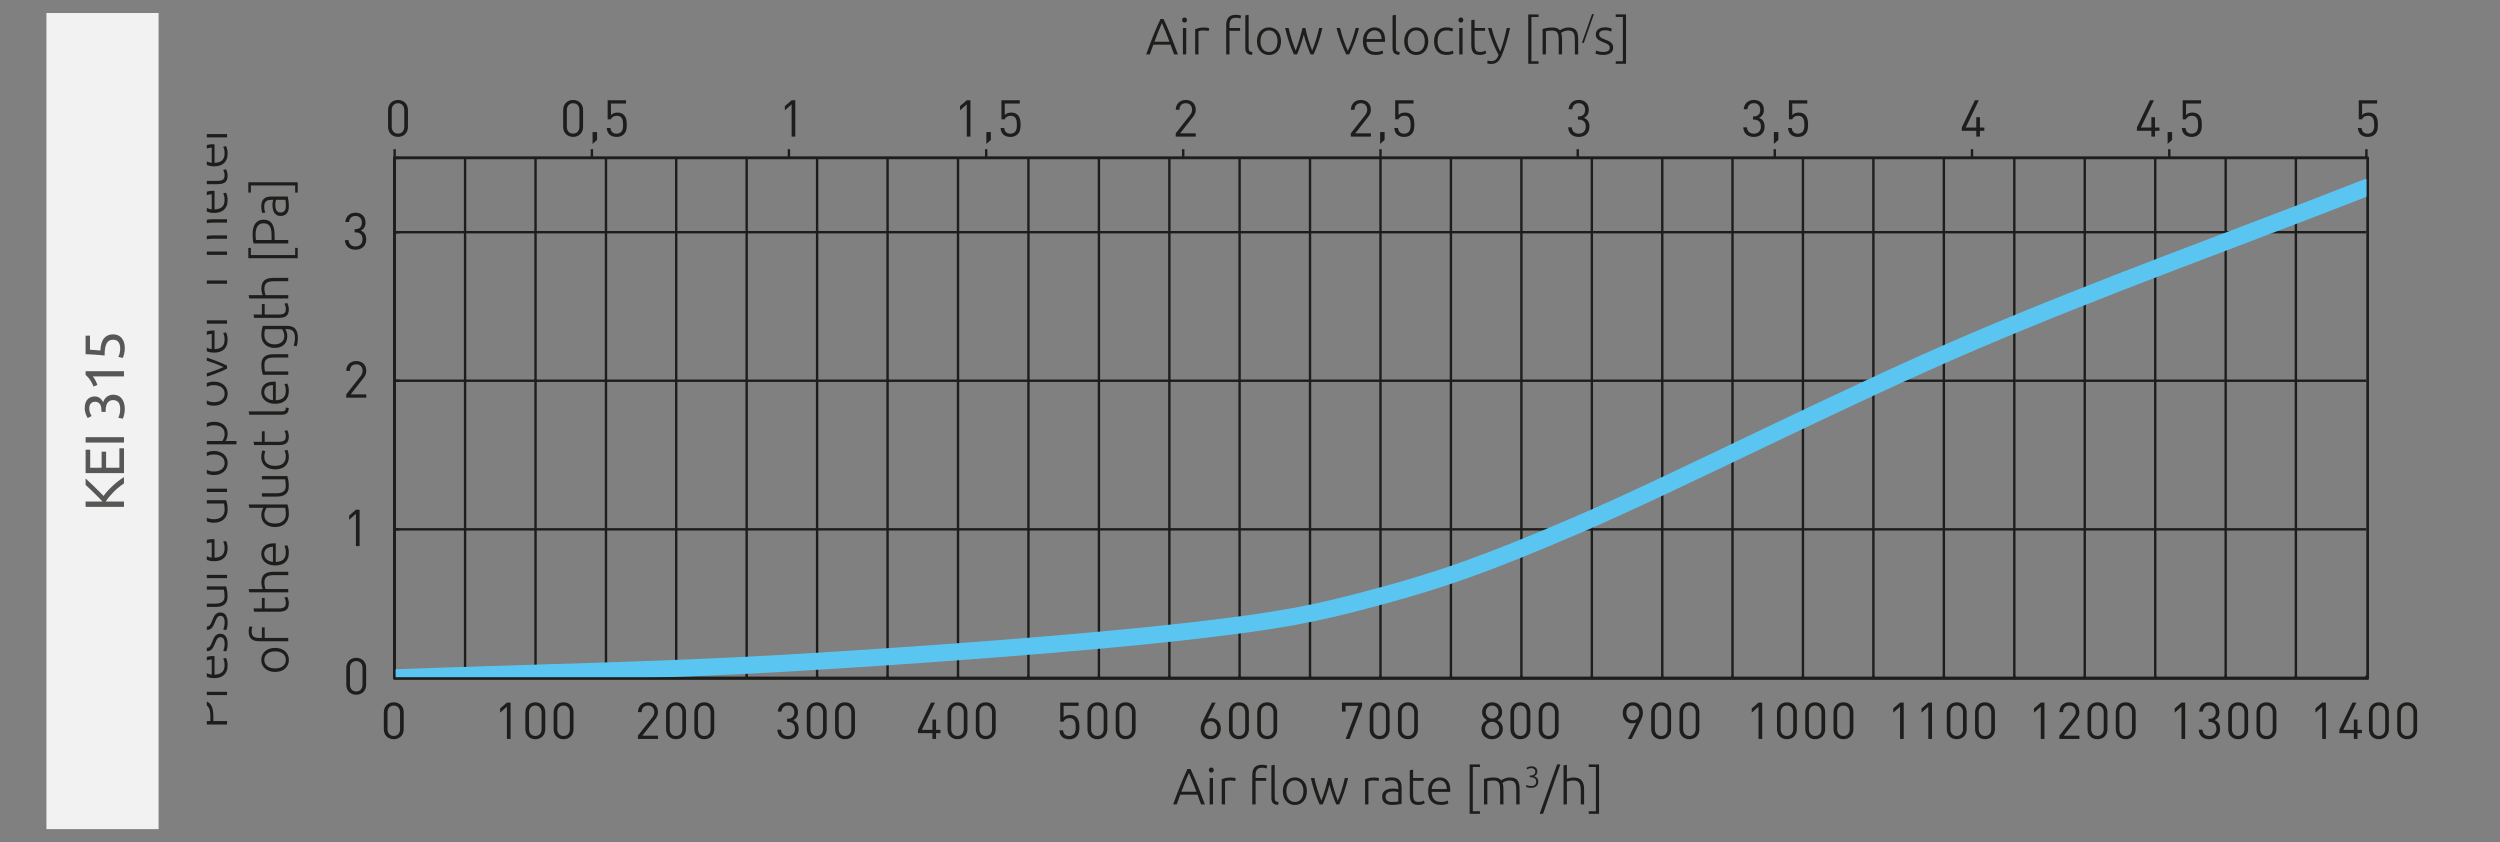 <?xml version="1.0" encoding="UTF-8"?><svg id="Layer_1" xmlns="http://www.w3.org/2000/svg" xmlns:xlink="http://www.w3.org/1999/xlink" viewBox="0 0 269.291 90.709"><rect x="0" y="0" width="269.291" height="90.709" fill="#808080" stroke="none"/><defs><clipPath id="clippath"><rect x="42.483" y="17.005" width="212.562" height="56.073" style="fill:none; stroke-width:0px;"/></clipPath><clipPath id="clippath-1"><rect x="42.483" y="17.005" width="212.562" height="56.073" style="fill:none; stroke-width:0px;"/></clipPath><clipPath id="clippath-2"><rect x="22.278" y="1.537" width="242.772" height="87.136" style="fill:none; stroke-width:0px;"/></clipPath></defs><path d="M42.416,79.626c-.609,0-1.071-.428-1.071-1.076v-1.824c0-.647.462-1.076,1.071-1.076s1.071.429,1.071,1.076v1.824c0,.648-.461,1.076-1.071,1.076ZM43.092,76.748c0-.429-.241-.747-.676-.747s-.676.318-.676.747v1.779c0,.429.242.747.676.747s.676-.318.676-.747v-1.779Z" style="fill:#1d1d1b; stroke-width:0px;"/><path d="M176.718,77.655l-.961,1.939h-.412l.879-1.758c-.121.055-.264.082-.417.082-.61,0-1.011-.467-1.011-1.109,0-.665.417-1.159,1.082-1.159s1.088.45,1.088,1.126c0,.28-.083.55-.248.879ZM175.878,76.001c-.418,0-.687.313-.687.791,0,.434.236.791.687.791.417,0,.692-.308.692-.791,0-.478-.275-.791-.692-.791Z" style="fill:#1d1d1b; stroke-width:0px;"/><path d="M178.934,79.626c-.609,0-1.071-.428-1.071-1.076v-1.824c0-.647.462-1.076,1.071-1.076s1.071.429,1.071,1.076v1.824c0,.648-.461,1.076-1.071,1.076ZM179.609,76.748c0-.429-.241-.747-.676-.747s-.676.318-.676.747v1.779c0,.429.242.747.676.747s.676-.318.676-.747v-1.779Z" style="fill:#1d1d1b; stroke-width:0px;"/><path d="M181.979,79.626c-.609,0-1.071-.428-1.071-1.076v-1.824c0-.647.462-1.076,1.071-1.076s1.071.429,1.071,1.076v1.824c0,.648-.461,1.076-1.071,1.076ZM182.654,76.748c0-.429-.241-.747-.676-.747s-.676.318-.676.747v1.779c0,.429.242.747.676.747s.676-.318.676-.747v-1.779Z" style="fill:#1d1d1b; stroke-width:0px;"/><path d="M219.824,79.594v-3.472l-.73.643v-.45l.73-.632h.396v3.911h-.396Z" style="fill:#1d1d1b; stroke-width:0px;"/><path d="M221.825,79.594v-.352l1.544-1.961c.148-.192.22-.363.22-.577,0-.423-.253-.703-.681-.703-.363,0-.682.203-.682.709h-.396c0-.615.423-1.061,1.077-1.061.643,0,1.076.412,1.076,1.055,0,.313-.099.517-.313.791l-1.367,1.747h1.681v.352h-2.159Z" style="fill:#1d1d1b; stroke-width:0px;"/><path d="M225.931,79.626c-.609,0-1.071-.428-1.071-1.076v-1.824c0-.647.462-1.076,1.071-1.076s1.071.429,1.071,1.076v1.824c0,.648-.462,1.076-1.071,1.076ZM226.606,76.748c0-.429-.242-.747-.676-.747s-.676.318-.676.747v1.779c0,.429.242.747.676.747s.676-.318.676-.747v-1.779Z" style="fill:#1d1d1b; stroke-width:0px;"/><path d="M228.975,79.626c-.609,0-1.071-.428-1.071-1.076v-1.824c0-.647.462-1.076,1.071-1.076s1.071.429,1.071,1.076v1.824c0,.648-.461,1.076-1.071,1.076ZM229.65,76.748c0-.429-.241-.747-.676-.747s-.676.318-.676.747v1.779c0,.429.242.747.676.747s.676-.318.676-.747v-1.779Z" style="fill:#1d1d1b; stroke-width:0px;"/><path d="M204.666,79.594v-3.472l-.73.643v-.45l.73-.632h.396v3.911h-.396Z" style="fill:#1d1d1b; stroke-width:0px;"/><path d="M207.711,79.594v-3.472l-.73.643v-.45l.73-.632h.396v3.911h-.396Z" style="fill:#1d1d1b; stroke-width:0px;"/><path d="M210.772,79.626c-.609,0-1.071-.428-1.071-1.076v-1.824c0-.647.462-1.076,1.071-1.076s1.071.429,1.071,1.076v1.824c0,.648-.462,1.076-1.071,1.076ZM211.448,76.748c0-.429-.242-.747-.676-.747s-.676.318-.676.747v1.779c0,.429.242.747.676.747s.676-.318.676-.747v-1.779Z" style="fill:#1d1d1b; stroke-width:0px;"/><path d="M213.816,79.626c-.609,0-1.071-.428-1.071-1.076v-1.824c0-.647.462-1.076,1.071-1.076s1.071.429,1.071,1.076v1.824c0,.648-.461,1.076-1.071,1.076ZM214.492,76.748c0-.429-.241-.747-.676-.747s-.676.318-.676.747v1.779c0,.429.242.747.676.747s.676-.318.676-.747v-1.779Z" style="fill:#1d1d1b; stroke-width:0px;"/><path d="M189.42,79.594v-3.472l-.73.643v-.45l.73-.632h.396v3.911h-.396Z" style="fill:#1d1d1b; stroke-width:0px;"/><path d="M192.481,79.626c-.609,0-1.071-.428-1.071-1.076v-1.824c0-.647.462-1.076,1.071-1.076s1.071.429,1.071,1.076v1.824c0,.648-.462,1.076-1.071,1.076ZM193.157,76.748c0-.429-.242-.747-.676-.747s-.676.318-.676.747v1.779c0,.429.242.747.676.747s.676-.318.676-.747v-1.779Z" style="fill:#1d1d1b; stroke-width:0px;"/><path d="M195.526,79.626c-.609,0-1.071-.428-1.071-1.076v-1.824c0-.647.462-1.076,1.071-1.076s1.071.429,1.071,1.076v1.824c0,.648-.462,1.076-1.071,1.076ZM196.202,76.748c0-.429-.242-.747-.676-.747s-.676.318-.676.747v1.779c0,.429.242.747.676.747s.676-.318.676-.747v-1.779Z" style="fill:#1d1d1b; stroke-width:0px;"/><path d="M198.57,79.626c-.609,0-1.071-.428-1.071-1.076v-1.824c0-.647.462-1.076,1.071-1.076s1.071.429,1.071,1.076v1.824c0,.648-.461,1.076-1.071,1.076ZM199.246,76.748c0-.429-.241-.747-.676-.747s-.676.318-.676.747v1.779c0,.429.242.747.676.747s.676-.318.676-.747v-1.779Z" style="fill:#1d1d1b; stroke-width:0px;"/><path d="M234.982,79.594v-3.472l-.73.643v-.45l.73-.632h.396v3.911h-.396Z" style="fill:#1d1d1b; stroke-width:0px;"/><path d="M237.989,79.632c-.615,0-1.115-.324-1.148-1.032h.396c.033.488.379.681.753.681.423,0,.752-.28.752-.758,0-.473-.235-.758-.769-.758h-.082v-.347h.082c.478,0,.697-.269.697-.708,0-.468-.302-.715-.681-.715-.412,0-.665.253-.703.654h-.396c.044-.632.505-1.006,1.099-1.006.637,0,1.076.423,1.076,1.061,0,.412-.176.709-.527.868.396.148.6.467.6.955,0,.72-.512,1.104-1.148,1.104Z" style="fill:#1d1d1b; stroke-width:0px;"/><path d="M241.089,79.626c-.609,0-1.071-.428-1.071-1.076v-1.824c0-.647.462-1.076,1.071-1.076s1.071.429,1.071,1.076v1.824c0,.648-.462,1.076-1.071,1.076ZM241.765,76.748c0-.429-.242-.747-.676-.747s-.676.318-.676.747v1.779c0,.429.242.747.676.747s.676-.318.676-.747v-1.779Z" style="fill:#1d1d1b; stroke-width:0px;"/><path d="M244.133,79.626c-.609,0-1.071-.428-1.071-1.076v-1.824c0-.647.462-1.076,1.071-1.076s1.071.429,1.071,1.076v1.824c0,.648-.461,1.076-1.071,1.076ZM244.809,76.748c0-.429-.241-.747-.676-.747s-.676.318-.676.747v1.779c0,.429.242.747.676.747s.676-.318.676-.747v-1.779Z" style="fill:#1d1d1b; stroke-width:0px;"/><path d="M250.141,79.594v-3.472l-.73.643v-.45l.73-.632h.396v3.911h-.396Z" style="fill:#1d1d1b; stroke-width:0px;"/><path d="M253.938,78.973v.621h-.391v-.621h-1.56v-.357l1.412-2.933h.423l-1.412,2.933h1.137v-1.109h.391v1.109h.478v.357h-.478Z" style="fill:#1d1d1b; stroke-width:0px;"/><path d="M256.247,79.626c-.609,0-1.071-.428-1.071-1.076v-1.824c0-.647.462-1.076,1.071-1.076s1.071.429,1.071,1.076v1.824c0,.648-.462,1.076-1.071,1.076ZM256.923,76.748c0-.429-.242-.747-.676-.747s-.676.318-.676.747v1.779c0,.429.242.747.676.747s.676-.318.676-.747v-1.779Z" style="fill:#1d1d1b; stroke-width:0px;"/><path d="M259.291,79.626c-.609,0-1.071-.428-1.071-1.076v-1.824c0-.647.462-1.076,1.071-1.076s1.071.429,1.071,1.076v1.824c0,.648-.461,1.076-1.071,1.076ZM259.967,76.748c0-.429-.241-.747-.676-.747s-.676.318-.676.747v1.779c0,.429.242.747.676.747s.676-.318.676-.747v-1.779Z" style="fill:#1d1d1b; stroke-width:0px;"/><path d="M160.726,79.626c-.648,0-1.153-.45-1.153-1.109,0-.456.258-.764.588-.95-.308-.176-.511-.461-.511-.868,0-.609.455-1.049,1.076-1.049s1.077.439,1.077,1.049c0,.407-.198.692-.506.868.33.187.582.494.582.95,0,.659-.505,1.109-1.153,1.109ZM160.726,77.748c-.429,0-.758.329-.758.764s.329.763.758.763.758-.329.758-.763-.329-.764-.758-.764ZM160.726,76.001c-.4,0-.681.297-.681.703,0,.412.28.697.681.697s.682-.285.682-.697c0-.406-.28-.703-.682-.703Z" style="fill:#1d1d1b; stroke-width:0px;"/><path d="M163.771,79.626c-.609,0-1.071-.428-1.071-1.076v-1.824c0-.647.462-1.076,1.071-1.076s1.071.429,1.071,1.076v1.824c0,.648-.462,1.076-1.071,1.076ZM164.446,76.748c0-.429-.242-.747-.676-.747s-.676.318-.676.747v1.779c0,.429.242.747.676.747s.676-.318.676-.747v-1.779Z" style="fill:#1d1d1b; stroke-width:0px;"/><path d="M166.815,79.626c-.609,0-1.071-.428-1.071-1.076v-1.824c0-.647.462-1.076,1.071-1.076s1.071.429,1.071,1.076v1.824c0,.648-.462,1.076-1.071,1.076ZM167.491,76.748c0-.429-.242-.747-.676-.747s-.676.318-.676.747v1.779c0,.429.242.747.676.747s.676-.318.676-.747v-1.779Z" style="fill:#1d1d1b; stroke-width:0px;"/><path d="M115.953,79.341c-.181.182-.434.291-.78.291-.34,0-.615-.109-.785-.28-.17-.176-.253-.4-.274-.681h.396c.049.39.252.609.664.609.192,0,.368-.065.483-.182.204-.203.215-.516.215-.796,0-.479-.094-.95-.659-.95-.341,0-.571.153-.648.384h-.357v-2.054h1.978v.352h-1.62v1.241c.154-.17.396-.27.703-.27.291,0,.521.094.676.247.285.286.324.682.324,1.05,0,.39-.033.758-.313,1.038Z" style="fill:#1d1d1b; stroke-width:0px;"/><path d="M118.207,79.626c-.609,0-1.071-.428-1.071-1.076v-1.824c0-.647.462-1.076,1.071-1.076s1.071.429,1.071,1.076v1.824c0,.648-.461,1.076-1.071,1.076ZM118.883,76.748c0-.429-.241-.747-.676-.747s-.676.318-.676.747v1.779c0,.429.242.747.676.747s.676-.318.676-.747v-1.779Z" style="fill:#1d1d1b; stroke-width:0px;"/><path d="M121.252,79.626c-.609,0-1.071-.428-1.071-1.076v-1.824c0-.647.462-1.076,1.071-1.076s1.071.429,1.071,1.076v1.824c0,.648-.461,1.076-1.071,1.076ZM121.928,76.748c0-.429-.241-.747-.676-.747s-.676.318-.676.747v1.779c0,.429.242.747.676.747s.676-.318.676-.747v-1.779Z" style="fill:#1d1d1b; stroke-width:0px;"/><path d="M145.364,79.594h-.418l1.357-3.56h-1.362v.615h-.39v-.967h2.169v.352l-1.356,3.56Z" style="fill:#1d1d1b; stroke-width:0px;"/><path d="M148.612,79.626c-.609,0-1.071-.428-1.071-1.076v-1.824c0-.647.462-1.076,1.071-1.076s1.071.429,1.071,1.076v1.824c0,.648-.462,1.076-1.071,1.076ZM149.288,76.748c0-.429-.242-.747-.676-.747s-.676.318-.676.747v1.779c0,.429.242.747.676.747s.676-.318.676-.747v-1.779Z" style="fill:#1d1d1b; stroke-width:0px;"/><path d="M151.657,79.626c-.609,0-1.071-.428-1.071-1.076v-1.824c0-.647.462-1.076,1.071-1.076s1.071.429,1.071,1.076v1.824c0,.648-.462,1.076-1.071,1.076ZM152.333,76.748c0-.429-.242-.747-.676-.747s-.676.318-.676.747v1.779c0,.429.242.747.676.747s.676-.318.676-.747v-1.779Z" style="fill:#1d1d1b; stroke-width:0px;"/><path d="M130.419,79.626c-.664,0-1.087-.45-1.087-1.126,0-.28.082-.549.247-.879l.961-1.938h.406l-.873,1.758c.121-.056.258-.083.412-.083.609,0,1.016.467,1.016,1.11,0,.664-.417,1.158-1.082,1.158ZM130.414,77.693c-.418,0-.687.308-.687.791,0,.479.269.791.687.791s.692-.312.692-.791c0-.434-.242-.791-.692-.791Z" style="fill:#1d1d1b; stroke-width:0px;"/><path d="M133.453,79.626c-.609,0-1.071-.428-1.071-1.076v-1.824c0-.647.462-1.076,1.071-1.076s1.071.429,1.071,1.076v1.824c0,.648-.461,1.076-1.071,1.076ZM134.129,76.748c0-.429-.241-.747-.676-.747s-.676.318-.676.747v1.779c0,.429.242.747.676.747s.676-.318.676-.747v-1.779Z" style="fill:#1d1d1b; stroke-width:0px;"/><path d="M136.498,79.626c-.609,0-1.071-.428-1.071-1.076v-1.824c0-.647.462-1.076,1.071-1.076s1.071.429,1.071,1.076v1.824c0,.648-.461,1.076-1.071,1.076ZM137.174,76.748c0-.429-.241-.747-.676-.747s-.676.318-.676.747v1.779c0,.429.242.747.676.747s.676-.318.676-.747v-1.779Z" style="fill:#1d1d1b; stroke-width:0px;"/><path d="M100.828,78.973v.621h-.39v-.621h-1.561v-.357l1.412-2.933h.423l-1.412,2.933h1.138v-1.109h.39v1.109h.478v.357h-.478Z" style="fill:#1d1d1b; stroke-width:0px;"/><path d="M103.137,79.626c-.609,0-1.071-.428-1.071-1.076v-1.824c0-.647.462-1.076,1.071-1.076s1.071.429,1.071,1.076v1.824c0,.648-.461,1.076-1.071,1.076ZM103.812,76.748c0-.429-.241-.747-.676-.747s-.676.318-.676.747v1.779c0,.429.242.747.676.747s.676-.318.676-.747v-1.779Z" style="fill:#1d1d1b; stroke-width:0px;"/><path d="M106.182,79.626c-.609,0-1.071-.428-1.071-1.076v-1.824c0-.647.462-1.076,1.071-1.076s1.071.429,1.071,1.076v1.824c0,.648-.461,1.076-1.071,1.076ZM106.857,76.748c0-.429-.241-.747-.676-.747s-.676.318-.676.747v1.779c0,.429.242.747.676.747s.676-.318.676-.747v-1.779Z" style="fill:#1d1d1b; stroke-width:0px;"/><path d="M54.601,79.594v-3.472l-.73.643v-.45l.73-.632h.396v3.911h-.396Z" style="fill:#1d1d1b; stroke-width:0px;"/><path d="M57.662,79.626c-.609,0-1.071-.428-1.071-1.076v-1.824c0-.647.462-1.076,1.071-1.076s1.071.429,1.071,1.076v1.824c0,.648-.461,1.076-1.071,1.076ZM58.338,76.748c0-.429-.241-.747-.676-.747s-.676.318-.676.747v1.779c0,.429.242.747.676.747s.676-.318.676-.747v-1.779Z" style="fill:#1d1d1b; stroke-width:0px;"/><path d="M60.707,79.626c-.609,0-1.071-.428-1.071-1.076v-1.824c0-.647.462-1.076,1.071-1.076s1.071.429,1.071,1.076v1.824c0,.648-.461,1.076-1.071,1.076ZM61.383,76.748c0-.429-.241-.747-.676-.747s-.676.318-.676.747v1.779c0,.429.242.747.676.747s.676-.318.676-.747v-1.779Z" style="fill:#1d1d1b; stroke-width:0px;"/><path d="M68.716,79.594v-.352l1.543-1.961c.148-.192.22-.363.22-.577,0-.423-.253-.703-.681-.703-.363,0-.682.203-.682.709h-.396c0-.615.423-1.061,1.077-1.061.643,0,1.076.412,1.076,1.055,0,.313-.099.517-.312.791l-1.368,1.747h1.681v.352h-2.158Z" style="fill:#1d1d1b; stroke-width:0px;"/><path d="M72.82,79.626c-.609,0-1.071-.428-1.071-1.076v-1.824c0-.647.462-1.076,1.071-1.076s1.071.429,1.071,1.076v1.824c0,.648-.461,1.076-1.071,1.076ZM73.496,76.748c0-.429-.241-.747-.676-.747s-.676.318-.676.747v1.779c0,.429.242.747.676.747s.676-.318.676-.747v-1.779Z" style="fill:#1d1d1b; stroke-width:0px;"/><path d="M75.865,79.626c-.609,0-1.071-.428-1.071-1.076v-1.824c0-.647.462-1.076,1.071-1.076s1.071.429,1.071,1.076v1.824c0,.648-.461,1.076-1.071,1.076ZM76.541,76.748c0-.429-.241-.747-.676-.747s-.676.318-.676.747v1.779c0,.429.242.747.676.747s.676-.318.676-.747v-1.779Z" style="fill:#1d1d1b; stroke-width:0px;"/><path d="M84.879,79.632c-.615,0-1.115-.324-1.148-1.032h.396c.033.488.379.681.753.681.423,0,.753-.28.753-.758,0-.473-.236-.758-.77-.758h-.082v-.347h.082c.478,0,.697-.269.697-.708,0-.468-.302-.715-.681-.715-.412,0-.665.253-.703.654h-.396c.044-.632.505-1.006,1.099-1.006.637,0,1.076.423,1.076,1.061,0,.412-.176.709-.527.868.396.148.599.467.599.955,0,.72-.511,1.104-1.147,1.104Z" style="fill:#1d1d1b; stroke-width:0px;"/><path d="M87.979,79.626c-.609,0-1.071-.428-1.071-1.076v-1.824c0-.647.462-1.076,1.071-1.076s1.071.429,1.071,1.076v1.824c0,.648-.461,1.076-1.071,1.076ZM88.654,76.748c0-.429-.241-.747-.676-.747s-.676.318-.676.747v1.779c0,.429.242.747.676.747s.676-.318.676-.747v-1.779Z" style="fill:#1d1d1b; stroke-width:0px;"/><path d="M91.023,79.626c-.609,0-1.071-.428-1.071-1.076v-1.824c0-.647.462-1.076,1.071-1.076s1.071.429,1.071,1.076v1.824c0,.648-.461,1.076-1.071,1.076ZM91.699,76.748c0-.429-.241-.747-.676-.747s-.676.318-.676.747v1.779c0,.429.242.747.676.747s.676-.318.676-.747v-1.779Z" style="fill:#1d1d1b; stroke-width:0px;"/><path d="M38.371,74.834c-.609,0-1.071-.429-1.071-1.077v-1.823c0-.648.462-1.077,1.071-1.077s1.071.429,1.071,1.077v1.823c0,.648-.461,1.077-1.071,1.077ZM39.047,71.955c0-.428-.241-.747-.676-.747s-.676.319-.676.747v1.78c0,.429.242.747.676.747s.676-.318.676-.747v-1.78Z" style="fill:#1d1d1b; stroke-width:0px;"/><path d="M37.294,42.836v-.352l1.544-1.961c.148-.192.22-.363.22-.577,0-.423-.253-.703-.681-.703-.363,0-.682.203-.682.709h-.396c0-.615.423-1.061,1.077-1.061.643,0,1.076.412,1.076,1.055,0,.313-.099.517-.313.791l-1.367,1.747h1.681v.352h-2.159Z" style="fill:#1d1d1b; stroke-width:0px;"/><path d="M38.338,58.819v-3.472l-.73.643v-.45l.73-.632h.396v3.911h-.396Z" style="fill:#1d1d1b; stroke-width:0px;"/><path d="M38.3,26.898c-.615,0-1.115-.324-1.148-1.033h.396c.033.489.379.682.753.682.423,0,.752-.28.752-.759,0-.472-.235-.758-.769-.758h-.082v-.346h.082c.478,0,.697-.27.697-.709,0-.467-.302-.714-.681-.714-.412,0-.665.253-.703.653h-.396c.044-.632.505-1.005,1.099-1.005.637,0,1.076.423,1.076,1.06,0,.412-.176.709-.527.868.396.148.6.467.6.956,0,.72-.512,1.104-1.148,1.104Z" style="fill:#1d1d1b; stroke-width:0px;"/><path d="M42.872,14.746c-.609,0-1.071-.429-1.071-1.077v-1.823c0-.648.462-1.077,1.071-1.077s1.071.429,1.071,1.077v1.823c0,.648-.462,1.077-1.071,1.077ZM43.548,11.867c0-.428-.242-.747-.676-.747s-.676.319-.676.747v1.78c0,.429.242.747.676.747s.676-.318.676-.747v-1.78Z" style="fill:#1d1d1b; stroke-width:0px;"/><path d="M126.644,14.712v-.352l1.544-1.961c.148-.192.22-.362.22-.577,0-.423-.253-.703-.681-.703-.363,0-.682.204-.682.709h-.396c0-.615.423-1.061,1.077-1.061.643,0,1.076.412,1.076,1.055,0,.313-.099.517-.313.791l-1.367,1.747h1.681v.352h-2.159Z" style="fill:#1d1d1b; stroke-width:0px;"/><path d="M170.063,14.751c-.615,0-1.115-.324-1.148-1.033h.396c.033.489.379.682.753.682.423,0,.752-.28.752-.759,0-.472-.235-.758-.769-.758h-.082v-.346h.082c.478,0,.697-.27.697-.709,0-.467-.302-.714-.681-.714-.412,0-.665.253-.703.653h-.396c.044-.632.505-1.005,1.099-1.005.637,0,1.076.423,1.076,1.06,0,.412-.176.709-.527.868.396.148.6.467.6.956,0,.72-.512,1.104-1.148,1.104Z" style="fill:#1d1d1b; stroke-width:0px;"/><path d="M213.268,14.092v.62h-.39v-.62h-1.561v-.357l1.412-2.934h.423l-1.412,2.934h1.138v-1.109h.39v1.109h.478v.357h-.478Z" style="fill:#1d1d1b; stroke-width:0px;"/><path d="M85.27,14.712v-3.472l-.73.643v-.45l.73-.632h.396v3.911h-.396Z" style="fill:#1d1d1b; stroke-width:0px;"/><path d="M255.823,14.459c-.182.182-.434.292-.78.292-.34,0-.615-.11-.785-.28-.17-.176-.253-.401-.274-.682h.396c.049.391.253.61.664.61.192,0,.368-.066.483-.182.203-.203.215-.517.215-.797,0-.478-.094-.95-.659-.95-.341,0-.571.154-.648.385h-.357v-2.055h1.978v.352h-1.62v1.241c.153-.17.396-.269.703-.269.291,0,.521.093.676.247.285.285.324.681.324,1.049,0,.391-.033.759-.313,1.038Z" style="fill:#1d1d1b; stroke-width:0px;"/><path d="M104.137,14.712v-3.472l-.73.643v-.45l.73-.632h.396v3.911h-.396Z" style="fill:#1d1d1b; stroke-width:0px;"/><path d="M106.248,15.503v-1.274h.483v.841l-.483.434Z" style="fill:#1d1d1b; stroke-width:0px;"/><path d="M109.616,14.459c-.182.182-.434.292-.78.292-.34,0-.615-.11-.785-.28-.17-.176-.253-.401-.274-.682h.396c.049.391.253.61.664.61.192,0,.368-.066.483-.182.203-.203.215-.517.215-.797,0-.478-.094-.95-.659-.95-.341,0-.571.154-.648.385h-.357v-2.055h1.978v.352h-1.62v1.241c.153-.17.396-.269.703-.269.291,0,.521.093.676.247.285.285.324.681.324,1.049,0,.391-.033.759-.313,1.038Z" style="fill:#1d1d1b; stroke-width:0px;"/><path d="M145.507,14.712v-.352l1.544-1.961c.148-.192.22-.362.22-.577,0-.423-.253-.703-.681-.703-.363,0-.682.204-.682.709h-.396c0-.615.423-1.061,1.077-1.061.643,0,1.076.412,1.076,1.055,0,.313-.099.517-.313.791l-1.367,1.747h1.681v.352h-2.159Z" style="fill:#1d1d1b; stroke-width:0px;"/><path d="M148.662,15.503v-1.274h.483v.841l-.483.434Z" style="fill:#1d1d1b; stroke-width:0px;"/><path d="M152.03,14.459c-.182.182-.434.292-.78.292-.34,0-.615-.11-.785-.28-.17-.176-.253-.401-.274-.682h.396c.049.391.253.61.664.61.192,0,.368-.066.483-.182.203-.203.215-.517.215-.797,0-.478-.094-.95-.659-.95-.341,0-.571.154-.648.385h-.357v-2.055h1.978v.352h-1.62v1.241c.153-.17.396-.269.703-.269.291,0,.521.093.676.247.285.285.324.681.324,1.049,0,.391-.033.759-.313,1.038Z" style="fill:#1d1d1b; stroke-width:0px;"/><path d="M188.926,14.751c-.615,0-1.115-.324-1.148-1.033h.396c.033.489.379.682.753.682.423,0,.753-.28.753-.759,0-.472-.236-.758-.77-.758h-.082v-.346h.082c.478,0,.697-.27.697-.709,0-.467-.302-.714-.681-.714-.412,0-.665.253-.703.653h-.396c.044-.632.505-1.005,1.099-1.005.637,0,1.076.423,1.076,1.06,0,.412-.176.709-.527.868.396.148.599.467.599.956,0,.72-.511,1.104-1.147,1.104Z" style="fill:#1d1d1b; stroke-width:0px;"/><path d="M191.075,15.503v-1.274h.483v.841l-.483.434Z" style="fill:#1d1d1b; stroke-width:0px;"/><path d="M194.443,14.459c-.181.182-.434.292-.78.292-.34,0-.615-.11-.785-.28-.17-.176-.253-.401-.274-.682h.396c.049.391.252.61.664.61.192,0,.368-.066.483-.182.204-.203.215-.517.215-.797,0-.478-.094-.95-.659-.95-.341,0-.571.154-.648.385h-.357v-2.055h1.978v.352h-1.62v1.241c.154-.17.396-.269.703-.269.291,0,.521.093.676.247.285.285.324.681.324,1.049,0,.391-.033.759-.313,1.038Z" style="fill:#1d1d1b; stroke-width:0px;"/><path d="M61.735,14.746c-.609,0-1.071-.429-1.071-1.077v-1.823c0-.648.462-1.077,1.071-1.077s1.071.429,1.071,1.077v1.823c0,.648-.462,1.077-1.071,1.077ZM62.411,11.867c0-.428-.242-.747-.676-.747s-.676.319-.676.747v1.78c0,.429.242.747.676.747s.676-.318.676-.747v-1.78Z" style="fill:#1d1d1b; stroke-width:0px;"/><path d="M63.83,15.503v-1.274h.483v.841l-.483.434Z" style="fill:#1d1d1b; stroke-width:0px;"/><path d="M67.198,14.459c-.182.182-.434.292-.78.292-.34,0-.615-.11-.785-.28-.17-.176-.253-.401-.274-.682h.396c.049.391.253.61.664.61.192,0,.368-.066.483-.182.203-.203.215-.517.215-.797,0-.478-.094-.95-.659-.95-.341,0-.571.154-.648.385h-.357v-2.055h1.978v.352h-1.62v1.241c.153-.17.396-.269.703-.269.291,0,.521.093.676.247.285.285.324.681.324,1.049,0,.391-.033.759-.313,1.038Z" style="fill:#1d1d1b; stroke-width:0px;"/><path d="M232.13,14.092v.62h-.391v-.62h-1.56v-.357l1.412-2.934h.423l-1.412,2.934h1.137v-1.109h.391v1.109h.478v.357h-.478Z" style="fill:#1d1d1b; stroke-width:0px;"/><path d="M233.488,15.503v-1.274h.483v.841l-.483.434Z" style="fill:#1d1d1b; stroke-width:0px;"/><path d="M236.856,14.459c-.182.182-.434.292-.78.292-.34,0-.615-.11-.785-.28-.17-.176-.253-.401-.274-.682h.396c.049.391.253.61.664.61.192,0,.368-.066.483-.182.203-.203.215-.517.215-.797,0-.478-.094-.95-.659-.95-.341,0-.571.154-.648.385h-.357v-2.055h1.978v.352h-1.62v1.241c.153-.17.396-.269.703-.269.291,0,.521.093.676.247.285.285.324.681.324,1.049,0,.391-.033.759-.313,1.038Z" style="fill:#1d1d1b; stroke-width:0px;"/><path d="M42.508,25.014h212.393M42.508,41.013h212.393M42.508,57.015h212.393" style="fill:none; stroke:#1d1d1b; stroke-linejoin:round; stroke-width:.259px;"/><path d="M247.304,17.014v55.999M232.153,17.014v55.999M216.974,17.014v55.999M201.796,17.014v55.999M186.619,17.014v55.999M171.467,17.014v55.999M156.288,17.014v55.999M141.111,17.014v55.999M125.96,17.014v55.999M110.78,17.014v55.999M95.606,17.014v55.999M80.428,17.014v55.999M65.275,17.014v55.999M50.098,17.014v55.999" style="fill:none; stroke:#1d1d1b; stroke-linejoin:round; stroke-width:.259px;"/><path d="M239.74,17.014v55.999M224.562,17.014v55.999M209.384,17.014v55.999M194.206,17.014v55.999M179.054,17.014v55.999M163.88,17.014v55.999M148.701,17.014v55.999M133.524,17.014v55.999M118.372,17.014v55.999M103.194,17.014v55.999M88.016,17.014v55.999M72.838,17.014v55.999M57.686,17.014v55.999" style="fill:none; stroke:#1d1d1b; stroke-linejoin:round; stroke-width:.259px;"/><line x1="42.508" y1="17.014" x2="254.9" y2="17.014" style="fill:none; stroke:#1d1d1b; stroke-linejoin:round; stroke-width:.259px;"/><path d="M254.9,16.073v.916M233.668,16.073v.916M212.419,16.073v.916M191.172,16.073v.916M169.95,16.073v.916M148.702,16.073v.916M127.452,16.073v.916M106.23,16.073v.916M84.98,16.073v.916M63.757,16.073v.916M42.508,16.073v.916M254.9,16.073v.7M233.668,16.073v.7M212.419,16.073v.7M191.172,16.073v.7M169.95,16.073v.7M148.702,16.073v.7M127.452,16.073v.7M106.23,16.073v.7M84.98,16.073v.7M63.757,16.073v.7M42.508,16.073v.7" style="fill:none; stroke:#1d1d1b; stroke-linejoin:round; stroke-width:.259px;"/><line x1="42.508" y1="73.013" x2="42.508" y2="17.014" style="fill:none; stroke:#1d1d1b; stroke-linejoin:round; stroke-width:.259px;"/><path d="M42.509,17.014h.509M42.509,25.012h.509M42.509,41.014h.509M42.509,57.016h.509M42.509,73.013h.509" style="fill:none; stroke:#1d1d1b; stroke-linejoin:round; stroke-width:.259px;"/><line x1="42.508" y1="73.013" x2="254.9" y2="73.013" style="fill:none; stroke:#1d1d1b; stroke-linejoin:round; stroke-width:.259px;"/><path d="M254.9,72.766v.251M247.304,72.766v.251M239.741,72.766v.251M232.153,72.766v.251M224.562,72.766v.251M216.974,72.766v.251M209.384,72.766v.251M201.797,72.766v.251M194.206,72.766v.251M186.619,72.766v.251M179.055,72.766v.251M171.467,72.766v.251M163.879,72.766v.251M156.288,72.766v.251M148.702,72.766v.251M141.111,72.766v.251M133.523,72.766v.251M125.96,72.766v.251M118.37,72.766v.251M110.78,72.766v.251M103.193,72.766v.251M95.607,72.766v.251M88.016,72.766v.251M80.428,72.766v.251M72.838,72.766v.251M65.275,72.766v.251M57.685,72.766v.251M50.098,72.766v.251M42.508,72.766v.251" style="fill:none; stroke:#1d1d1b; stroke-linejoin:round; stroke-width:.259px;"/><g style="clip-path:url(#clippath);"><path d="M42.508,73.013c14.188-.533,28.374-.773,42.563-1.6,14.186-.827,31.922-2.159,42.559-3.359,10.642-1.201,14.19-1.921,21.282-3.841,6.625-1.793,11.346-3.421,21.282-7.68,10.64-4.56,28.444-13.627,42.563-19.679,14.118-6.053,28.096-11.094,42.144-16.64" style="fill:none; stroke:#1d1d1b; stroke-linejoin:round; stroke-width:.259px;"/></g><rect x="42.483" y="17.004" width="212.563" height="56.074" style="fill:none; stroke:#1d1d1b; stroke-linejoin:round; stroke-width:.259px;"/><g style="clip-path:url(#clippath-1);"><path d="M42.508,73.013c14.16-.533,28.319-.773,42.478-1.6,14.159-.827,31.858-2.159,42.478-3.359,10.62-1.201,14.16-1.921,21.24-3.841,6.61-1.793,11.323-3.423,21.238-7.68,10.62-4.56,28.319-13.627,42.478-19.679,14.159-6.053,28.322-11.094,42.481-16.64" style="fill:none; stroke:#5bc5f2; stroke-linecap:round; stroke-linejoin:round; stroke-width:1.836px;"/></g><rect x="42.483" y="17.004" width="212.563" height="56.074" style="fill:none; stroke:#1d1d1b; stroke-linejoin:round; stroke-width:.259px;"/><path d="M129.373,86.645c-.073-.188-.14-.367-.201-.54-.061-.173-.119-.341-.175-.505h-1.86c-.063.165-.126.334-.187.507-.062.172-.126.352-.193.538h-.391c.145-.396.281-.767.41-1.108.129-.343.255-.667.379-.973.123-.305.246-.599.368-.881.122-.281.25-.563.385-.847h.329c.135.281.262.563.383.846.12.282.243.576.367.882s.25.63.377.973c.128.343.268.712.421,1.108h-.412ZM128.062,83.265c-.139.315-.272.637-.403.963-.131.325-.266.677-.405,1.054h1.626c-.142-.377-.278-.729-.411-1.056-.134-.326-.269-.646-.406-.961Z" style="fill:#1d1d1b; stroke-width:0px;"/><path d="M130.741,82.946c0,.084-.025.151-.077.201-.051.049-.113.074-.187.074s-.136-.025-.187-.074c-.052-.05-.077-.117-.077-.201s.025-.151.077-.2c.051-.05.113-.074.187-.074s.136.024.187.074c.052.049.077.116.077.2ZM130.659,86.645h-.357v-2.842h.357v2.842Z" style="fill:#1d1d1b; stroke-width:0px;"/><path d="M132.566,83.748c.117,0,.228.009.332.027s.177.036.217.055l-.071.308c-.029-.015-.089-.03-.179-.046-.09-.017-.208-.025-.354-.025-.153,0-.277.011-.371.033-.093.021-.154.04-.184.055v2.49h-.357v-2.71c.092-.04.218-.081.379-.123.161-.043.357-.063.589-.063Z" style="fill:#1d1d1b; stroke-width:0px;"/><path d="M135.935,82.379c.154,0,.279.013.377.036.097.023.16.045.189.063l-.071.308c-.04-.019-.1-.038-.179-.058-.079-.021-.179-.03-.3-.03-.253,0-.434.064-.541.192-.108.128-.162.333-.162.615v.297h1.143v.303h-1.143v2.539h-.357v-3.149c0-.37.085-.648.256-.836.17-.187.433-.28.788-.28ZM137.677,86.694c-.12-.003-.226-.019-.315-.046-.09-.028-.165-.07-.226-.127s-.106-.13-.138-.22-.046-.202-.046-.338v-3.518l.356-.066v3.573c0,.088.009.158.025.211.017.054.041.096.074.127.032.031.075.054.129.068.053.015.116.027.189.038l-.05.297Z" style="fill:#1d1d1b; stroke-width:0px;"/><path d="M140.777,85.227c0,.224-.032.427-.097.609-.063.184-.153.34-.269.468s-.252.228-.41.3c-.157.071-.331.106-.521.106s-.365-.035-.522-.106c-.157-.072-.294-.172-.409-.3s-.205-.284-.27-.468c-.064-.183-.096-.386-.096-.609s.031-.427.096-.61.154-.34.27-.47.252-.231.409-.303.332-.106.522-.106.364.035.521.106c.158.071.295.173.41.303s.205.286.269.47c.064.184.097.387.097.61ZM140.398,85.227c0-.355-.083-.639-.248-.85-.164-.211-.388-.315-.67-.315s-.506.104-.671.315-.247.494-.247.85.082.638.247.846c.165.209.389.313.671.313s.506-.104.67-.313c.165-.208.248-.49.248-.846Z" style="fill:#1d1d1b; stroke-width:0px;"/><path d="M143.381,83.803c.032.184.075.378.128.585.054.207.111.418.176.632.063.215.131.426.203.635.071.209.145.405.218.589.062-.14.129-.309.198-.508.07-.199.14-.41.21-.632.069-.221.135-.444.195-.671.061-.226.111-.436.151-.63h.353c-.133.559-.276,1.067-.433,1.529-.156.461-.329.898-.517,1.312h-.331c-.056-.13-.113-.274-.175-.434-.061-.159-.123-.329-.188-.511-.065-.181-.128-.371-.188-.57-.061-.2-.118-.404-.174-.612-.055.209-.111.413-.172.613s-.122.391-.187.572-.127.352-.188.511-.118.303-.173.431h-.344c-.188-.414-.359-.852-.516-1.313-.155-.462-.299-.971-.431-1.528h.38c.04.194.091.404.151.629.061.226.126.449.196.671.069.222.141.431.212.629.072.198.139.367.201.506.07-.183.141-.378.211-.587s.137-.42.199-.633c.062-.213.12-.423.175-.63s.104-.402.146-.585h.309Z" style="fill:#1d1d1b; stroke-width:0px;"/><path d="M148.01,83.748c.117,0,.228.009.332.027s.177.036.217.055l-.071.308c-.029-.015-.089-.03-.179-.046-.09-.017-.208-.025-.354-.025-.153,0-.277.011-.371.033-.093.021-.154.04-.184.055v2.49h-.357v-2.71c.092-.04.218-.081.379-.123.161-.043.357-.063.589-.063Z" style="fill:#1d1d1b; stroke-width:0px;"/><path d="M149.95,83.738c.187,0,.345.026.475.079.131.054.235.127.316.22.081.094.14.204.176.333.037.128.055.268.055.417v1.792c-.036.011-.09.023-.159.036s-.15.026-.241.041c-.092.015-.193.026-.306.036-.111.009-.226.014-.344.014-.149,0-.288-.017-.414-.05-.127-.033-.236-.085-.33-.156-.094-.072-.167-.163-.22-.275-.054-.111-.08-.248-.08-.409,0-.154.029-.286.088-.396.059-.11.142-.201.247-.272.106-.071.233-.124.38-.156.146-.033.306-.05.478-.05.052,0,.105.003.162.009.058.005.112.013.165.021.054.009.1.019.138.027.038.01.065.018.08.024v-.176c0-.099-.008-.194-.022-.288s-.047-.178-.096-.253c-.05-.075-.119-.136-.209-.182s-.208-.068-.354-.068c-.209,0-.365.015-.468.044s-.178.053-.225.071l-.05-.313c.062-.029.158-.057.288-.082.131-.025.287-.038.471-.038ZM149.982,86.386c.14,0,.262-.004.366-.014.104-.009.192-.021.267-.035v-1.001c-.041-.018-.104-.037-.192-.058-.088-.02-.209-.03-.363-.03-.088,0-.18.007-.274.02-.096.013-.184.04-.264.082-.081.043-.146.101-.198.174s-.077.17-.077.291c0,.106.018.196.053.27.034.073.084.132.148.176.063.044.141.076.23.096.09.021.191.03.305.03Z" style="fill:#1d1d1b; stroke-width:0px;"/><path d="M152.214,83.803h1.133v.303h-1.133v1.511c0,.161.014.293.042.394.027.101.066.179.118.233.051.055.113.092.187.109.073.019.153.028.242.028.149,0,.271-.018.362-.053.092-.034.163-.066.214-.096l.089.297c-.052.032-.142.07-.27.112-.129.042-.268.063-.418.063-.176,0-.323-.023-.442-.069s-.215-.115-.286-.209c-.071-.093-.121-.209-.15-.349-.03-.139-.045-.304-.045-.494v-2.616l.357-.066v.901Z" style="fill:#1d1d1b; stroke-width:0px;"/><path d="M153.83,85.221c0-.249.035-.466.106-.651.071-.185.165-.34.28-.464.116-.125.248-.218.396-.278.147-.061.301-.09.458-.09.349,0,.626.113.833.34.207.228.311.577.311,1.05,0,.029,0,.059-.003.088-.002.03-.004.058-.008.083h-1.995c.011.348.097.615.258.803.161.187.418.28.77.28.194,0,.349-.019.462-.056.113-.036.196-.067.247-.093l.066.308c-.052.029-.147.064-.289.104-.141.04-.307.061-.497.061-.249,0-.462-.037-.638-.11s-.32-.176-.434-.308c-.114-.132-.196-.289-.248-.47-.051-.182-.076-.38-.076-.597ZM155.847,84.996c-.008-.297-.077-.527-.209-.692s-.318-.247-.561-.247c-.128,0-.243.025-.344.077-.101.051-.188.12-.264.206s-.134.186-.176.3c-.042.113-.066.232-.074.356h1.627Z" style="fill:#1d1d1b; stroke-width:0px;"/><path d="M158.305,82.341h1.11v.274h-.77v4.771h.77v.274h-1.11v-5.32Z" style="fill:#1d1d1b; stroke-width:0px;"/><path d="M159.854,83.902c.106-.029.244-.062.415-.099.17-.036.391-.055.662-.055.359,0,.619.104.78.313.019-.015.055-.04.107-.074.053-.035.12-.071.2-.107.081-.037.176-.068.283-.094.108-.025.229-.038.36-.038.216,0,.391.032.524.096.134.064.237.154.311.27s.123.254.148.415c.026.161.039.337.039.527v1.589h-.357v-1.474c0-.187-.009-.349-.024-.486-.017-.137-.05-.251-.1-.341-.049-.089-.12-.157-.211-.203-.092-.046-.211-.068-.357-.068-.11,0-.21.01-.3.03-.09.02-.168.045-.233.074-.066.029-.12.059-.162.088s-.072.051-.091.065c.033.096.058.203.074.322s.024.244.024.376v1.616h-.357v-1.474c0-.187-.008-.349-.024-.486-.017-.137-.05-.251-.102-.341-.052-.089-.124-.157-.217-.203-.094-.046-.218-.068-.371-.068-.173,0-.318.009-.438.027s-.194.035-.228.05v2.495h-.357v-2.743Z" style="fill:#1d1d1b; stroke-width:0px;"/><path d="M164.91,84.67c.203,0,.349-.042.436-.127.088-.085.132-.198.132-.343,0-.094-.018-.172-.053-.234-.035-.062-.084-.112-.145-.149s-.131-.064-.212-.08c-.08-.017-.165-.024-.254-.024h-.032v-.173h.073c.058,0,.117-.006.178-.018.062-.012.117-.033.167-.065s.092-.074.125-.128c.033-.053.05-.121.05-.204,0-.07-.012-.13-.035-.181-.023-.05-.056-.09-.095-.119-.04-.03-.086-.052-.138-.065-.053-.014-.107-.021-.165-.021-.115,0-.205.016-.27.048-.063.032-.116.062-.157.09l-.089-.164c.021-.015.048-.031.081-.051s.072-.037.117-.055c.045-.017.095-.031.149-.043.054-.012.113-.018.178-.018.11,0,.206.014.286.041.08.028.147.067.2.117.054.05.094.109.119.179s.038.145.038.226c0,.131-.034.236-.104.318-.07.082-.159.142-.268.178.06.016.117.038.174.069s.107.07.152.118c.045.049.081.106.109.175.027.068.041.149.041.241,0,.094-.016.181-.049.26s-.083.148-.147.207c-.065.059-.148.104-.249.138-.1.033-.218.05-.353.05-.07,0-.135-.005-.193-.015s-.11-.021-.155-.033-.083-.025-.114-.039c-.03-.013-.054-.023-.068-.031l.055-.187c.013.009.034.02.063.032.03.013.065.025.107.037s.089.021.142.03c.052.009.109.013.171.013Z" style="fill:#1d1d1b; stroke-width:0px;"/><path d="M166.21,87.662h-.362l1.874-5.32h.352l-1.863,5.32Z" style="fill:#1d1d1b; stroke-width:0px;"/><path d="M168.42,86.645v-4.199l.357-.066v1.506c.117-.044.236-.077.357-.102.12-.023.241-.035.362-.035.22,0,.403.031.55.093.146.062.264.151.352.267.088.116.149.254.185.415.034.161.052.339.052.533v1.589h-.357v-1.474c0-.201-.014-.371-.041-.511s-.073-.253-.138-.341c-.063-.088-.149-.151-.255-.189-.106-.038-.24-.058-.401-.058-.062,0-.129.005-.201.017-.071.011-.138.022-.2.035s-.118.027-.168.042c-.049.015-.081.025-.096.032v2.446h-.357Z" style="fill:#1d1d1b; stroke-width:0px;"/><path d="M172.245,87.662h-1.11v-.274h.77v-4.771h-.77v-.274h1.11v5.32Z" style="fill:#1d1d1b; stroke-width:0px;"/><g style="clip-path:url(#clippath-2);"><path d="M126.469,5.858c-.073-.187-.14-.367-.201-.539-.061-.173-.119-.341-.175-.505h-1.86c-.063.164-.126.333-.187.506-.062.173-.126.353-.193.538h-.391c.145-.396.281-.766.41-1.108.129-.342.255-.666.379-.972.123-.306.246-.6.368-.881.122-.282.25-.564.385-.848h.329c.135.282.262.564.383.847.12.282.243.576.367.881.124.306.25.63.377.973.128.343.268.713.421,1.108h-.412ZM125.158,2.478c-.139.316-.272.638-.403.963-.131.326-.266.678-.405,1.055h1.626c-.142-.378-.278-.729-.411-1.056-.134-.326-.269-.646-.406-.962Z" style="fill:#1d1d1b; stroke-width:0px;"/><path d="M127.858,2.16c0,.084-.025.15-.077.2-.051.05-.113.074-.187.074s-.136-.024-.187-.074c-.052-.05-.077-.116-.077-.2,0-.085.025-.151.077-.201.051-.049.113-.074.187-.074s.136.025.187.074c.052.05.077.116.077.201ZM127.776,5.858h-.357v-2.841h.357v2.841Z" style="fill:#1d1d1b; stroke-width:0px;"/><path d="M129.706,2.961c.117,0,.228.01.332.027.104.019.177.037.217.056l-.071.308c-.029-.015-.089-.03-.179-.047s-.208-.024-.354-.024c-.153,0-.277.011-.371.032-.093.022-.154.041-.184.056v2.489h-.357v-2.709c.092-.041.218-.082.379-.124s.357-.063.589-.063Z" style="fill:#1d1d1b; stroke-width:0px;"/><path d="M133.124,1.593c.154,0,.279.012.377.035.097.024.16.045.189.063l-.071.308c-.04-.018-.1-.037-.179-.058-.079-.02-.179-.03-.3-.03-.253,0-.434.064-.541.192-.108.129-.162.334-.162.616v.297h1.143v.302h-1.143v2.539h-.357v-3.149c0-.37.085-.648.256-.835.17-.187.433-.28.788-.28ZM134.866,5.908c-.12-.004-.226-.02-.315-.047s-.165-.069-.226-.126c-.061-.058-.106-.131-.138-.221-.031-.089-.046-.202-.046-.338V1.659l.356-.065v3.572c0,.088.009.158.025.212.017.053.041.095.074.126.032.031.075.055.129.069.053.015.116.027.189.038l-.05.297Z" style="fill:#1d1d1b; stroke-width:0px;"/><path d="M137.988,4.44c0,.224-.032.427-.097.61-.063.184-.153.339-.269.467-.115.129-.252.229-.41.3-.157.071-.331.107-.521.107s-.365-.036-.522-.107-.294-.171-.409-.3c-.115-.128-.205-.283-.27-.467s-.096-.387-.096-.61.031-.427.096-.609c.064-.184.154-.34.27-.471.115-.13.252-.23.409-.302s.332-.107.522-.107.364.036.521.107c.158.071.295.172.41.302.115.131.205.287.269.471.064.183.097.386.097.609ZM137.609,4.44c0-.355-.083-.639-.248-.849-.164-.211-.388-.316-.67-.316s-.506.105-.671.316c-.165.21-.247.493-.247.849s.082.638.247.847.389.313.671.313.506-.104.67-.313c.165-.209.248-.491.248-.847Z" style="fill:#1d1d1b; stroke-width:0px;"/><path d="M140.613,3.017c.032.183.075.378.128.585.054.207.111.417.176.632.063.214.131.426.203.635.071.209.145.405.218.588.062-.139.129-.308.198-.508.07-.199.14-.409.21-.631.069-.222.135-.445.195-.671s.111-.436.151-.63h.353c-.133.558-.276,1.067-.433,1.528-.156.462-.329.899-.517,1.312h-.331c-.056-.129-.113-.273-.175-.433-.061-.159-.123-.33-.188-.511-.065-.182-.128-.372-.188-.571-.061-.199-.118-.403-.174-.612-.055.209-.111.414-.172.614-.061.199-.122.391-.187.571-.064.182-.127.352-.188.512-.061.159-.118.303-.173.43h-.344c-.188-.413-.359-.852-.516-1.312-.155-.462-.299-.972-.431-1.528h.38c.04.193.091.403.151.629.061.225.126.448.196.67.069.222.141.432.212.63.072.197.139.366.201.506.07-.183.141-.378.211-.588.07-.209.137-.42.199-.633.062-.212.12-.422.175-.629s.104-.402.146-.585h.309Z" style="fill:#1d1d1b; stroke-width:0px;"/><path d="M145.186,5.473c.077-.157.156-.338.236-.541.081-.203.159-.414.234-.632.076-.218.146-.438.21-.66s.118-.43.163-.623h.357c-.066.26-.141.517-.222.769-.081.253-.167.501-.257.742-.091.242-.185.475-.282.698s-.193.435-.285.632h-.333c-.096-.197-.191-.408-.287-.632-.097-.224-.189-.456-.279-.698-.091-.241-.177-.489-.258-.742-.081-.252-.155-.509-.221-.769h.379c.044.193.099.401.162.623.064.222.135.442.21.66s.153.429.234.632.16.384.237.541Z" style="fill:#1d1d1b; stroke-width:0px;"/><path d="M146.81,4.435c0-.25.035-.467.106-.651.071-.186.165-.34.28-.465.116-.124.248-.217.396-.277.147-.061.301-.091.458-.091.349,0,.626.113.833.341s.311.577.311,1.05c0,.029,0,.059-.003.088s-.004.057-.008.082h-1.995c.011.349.097.616.258.803s.418.28.77.28c.194,0,.349-.019.462-.055.113-.037.196-.068.247-.094l.066.308c-.052.029-.147.064-.289.104-.141.04-.307.061-.497.061-.249,0-.462-.036-.638-.109s-.32-.176-.434-.309c-.114-.132-.196-.288-.248-.47-.051-.181-.076-.38-.076-.596ZM148.826,4.209c-.008-.297-.077-.527-.209-.692s-.318-.248-.561-.248c-.128,0-.243.026-.344.077-.101.052-.188.12-.264.206-.075.087-.134.187-.176.3s-.066.232-.074.357h1.627Z" style="fill:#1d1d1b; stroke-width:0px;"/><path d="M150.728,5.908c-.121-.004-.226-.02-.315-.047s-.165-.069-.226-.126c-.061-.058-.106-.131-.138-.221-.031-.089-.047-.202-.047-.338V1.659l.357-.065v3.572c0,.088.009.158.025.212.016.053.041.095.074.126.032.031.075.055.129.069.053.015.116.027.189.038l-.05.297Z" style="fill:#1d1d1b; stroke-width:0px;"/><path d="M153.85,4.44c0,.224-.032.427-.097.61-.063.184-.153.339-.269.467-.115.129-.252.229-.41.3-.157.071-.331.107-.521.107s-.365-.036-.522-.107-.294-.171-.409-.3c-.115-.128-.205-.283-.27-.467s-.096-.387-.096-.61.031-.427.096-.609c.064-.184.154-.34.27-.471.115-.13.252-.23.409-.302s.332-.107.522-.107.364.036.521.107c.158.071.295.172.41.302.115.131.205.287.269.471.064.183.097.386.097.609ZM153.471,4.44c0-.355-.083-.639-.248-.849-.164-.211-.388-.316-.67-.316s-.506.105-.671.316c-.165.21-.247.493-.247.849s.082.638.247.847.389.313.671.313.506-.104.67-.313c.165-.209.248-.491.248-.847Z" style="fill:#1d1d1b; stroke-width:0px;"/><path d="M155.816,5.918c-.22,0-.414-.035-.582-.104-.169-.069-.309-.169-.421-.3-.111-.13-.196-.285-.255-.467s-.088-.382-.088-.602c0-.224.029-.427.09-.61.061-.183.147-.341.262-.473.113-.132.251-.233.412-.305s.343-.107.544-.107c.154,0,.298.013.432.038.134.026.237.059.311.1l-.094.308c-.073-.037-.155-.066-.247-.088-.092-.022-.215-.033-.368-.033-.315,0-.555.102-.718.305-.163.204-.244.492-.244.866,0,.168.019.323.055.464.037.142.097.263.179.363s.188.18.318.236c.131.057.289.085.476.085.154,0,.283-.018.388-.052.104-.035.181-.065.229-.091l.076.308c-.065.036-.169.072-.311.107-.141.034-.288.052-.442.052Z" style="fill:#1d1d1b; stroke-width:0px;"/><path d="M157.625,2.16c0,.084-.025.15-.077.2-.051.05-.113.074-.187.074s-.136-.024-.187-.074c-.052-.05-.077-.116-.077-.2,0-.085.025-.151.077-.201.051-.049.113-.074.187-.074s.136.025.187.074c.052.05.077.116.077.201ZM157.543,5.858h-.357v-2.841h.357v2.841Z" style="fill:#1d1d1b; stroke-width:0px;"/><path d="M158.84,3.017h1.133v.302h-1.133v1.512c0,.161.014.292.042.393.027.101.066.179.118.233.051.056.113.092.187.11s.153.027.242.027c.149,0,.271-.018.362-.052.092-.035.163-.067.214-.097l.089.297c-.052.033-.142.07-.27.112-.129.043-.268.063-.418.063-.176,0-.323-.022-.442-.068s-.215-.115-.286-.209-.121-.21-.15-.349c-.03-.14-.045-.305-.045-.495v-2.616l.357-.065v.901Z" style="fill:#1d1d1b; stroke-width:0px;"/><path d="M161.423,5.918c-.119-.224-.234-.457-.347-.698-.112-.242-.217-.486-.314-.733s-.187-.494-.268-.742c-.081-.247-.15-.489-.208-.728h.379c.04.176.092.365.153.568.062.203.133.413.212.63.078.216.165.438.261.665.095.227.198.45.311.67.082-.227.154-.44.218-.642.062-.201.121-.401.175-.602.054-.199.105-.403.155-.612.05-.208.101-.435.153-.678h.357c-.119.531-.254,1.049-.402,1.551-.148.503-.312.962-.487,1.378-.07.165-.142.307-.215.426-.074.119-.155.218-.246.295-.09.076-.194.133-.314.17-.119.036-.26.055-.422.055-.092,0-.176-.011-.251-.032-.076-.022-.123-.039-.141-.05l.071-.297c.015.011.056.026.124.047.067.02.139.03.212.03.103,0,.195-.011.278-.033.082-.022.157-.06.223-.112.066-.054.126-.122.18-.206.053-.085.104-.191.153-.319Z" style="fill:#1d1d1b; stroke-width:0px;"/><path d="M164.617,1.555h1.11v.274h-.77v4.771h.77v.274h-1.11V1.555Z" style="fill:#1d1d1b; stroke-width:0px;"/><path d="M166.167,3.116c.106-.029.244-.062.415-.099.17-.037.391-.056.662-.056.359,0,.619.104.78.313.019-.015.055-.039.107-.074s.12-.07.2-.107c.081-.036.176-.067.283-.093.108-.026.229-.039.36-.039.216,0,.391.032.524.097.134.063.237.153.311.27.073.115.123.253.148.414.026.162.039.338.039.528v1.588h-.357v-1.473c0-.187-.009-.349-.024-.486-.017-.138-.05-.251-.1-.341-.049-.09-.12-.157-.211-.203-.092-.046-.211-.069-.357-.069-.11,0-.21.011-.3.03-.09.021-.168.045-.233.074-.066.029-.12.059-.162.088s-.072.052-.091.066c.033.095.058.202.074.321s.024.245.024.377v1.615h-.357v-1.473c0-.187-.008-.349-.024-.486s-.05-.251-.102-.341-.124-.157-.217-.203c-.094-.046-.218-.069-.371-.069-.173,0-.318.01-.438.027-.119.019-.194.035-.228.05v2.495h-.357v-2.742Z" style="fill:#1d1d1b; stroke-width:0px;"/><path d="M170.605,4.618h-.211l1.093-3.102h.204l-1.086,3.102Z" style="fill:#1d1d1b; stroke-width:0px;"/><path d="M172.684,5.603c.205,0,.374-.034.508-.102.134-.068.201-.183.201-.344,0-.077-.013-.143-.036-.198-.023-.055-.063-.104-.118-.148s-.127-.086-.217-.126-.201-.088-.333-.143c-.106-.044-.207-.089-.302-.135-.096-.046-.18-.1-.253-.159-.073-.061-.132-.133-.176-.218-.044-.084-.066-.187-.066-.308,0-.23.087-.418.261-.561.175-.143.413-.214.718-.214.194,0,.354.016.48.049.127.033.216.062.267.088l-.082.319c-.044-.022-.118-.052-.223-.088-.104-.037-.258-.056-.459-.056-.081,0-.156.009-.229.025-.071.017-.134.042-.189.077-.055.034-.099.079-.132.132-.033.054-.049.118-.049.195s.015.144.044.198c.029.056.072.104.129.146.057.042.126.081.209.118.082.036.177.076.283.12.109.044.215.088.315.134s.189.101.267.165c.077.063.14.141.188.23.047.09.071.202.071.338,0,.257-.097.451-.289.583s-.455.197-.788.197c-.25,0-.44-.021-.572-.062-.132-.043-.22-.074-.264-.097l.094-.324c.011.008.034.02.071.036.036.016.086.034.148.055s.137.037.223.052.186.022.3.022Z" style="fill:#1d1d1b; stroke-width:0px;"/><path d="M175.15,6.872h-1.11v-.274h.77V1.827h-.77v-.274h1.11v5.32Z" style="fill:#1d1d1b; stroke-width:0px;"/><path d="M20.614,77.084c0-.539.103-.94.308-1.204.206-.264.497-.396.874-.396.216,0,.4.038.552.115.152.077.275.187.368.33.094.143.162.317.204.524s.063.44.063.701v.517h1.473v.373h-3.737c-.037-.132-.063-.286-.08-.464-.017-.178-.025-.344-.025-.497ZM20.938,77.068c0,.139.005.257.014.354.009.097.018.181.025.25h1.682v-.473c0-.202-.012-.384-.036-.547s-.068-.303-.132-.418-.153-.204-.267-.267c-.113-.062-.258-.094-.434-.094-.168,0-.308.034-.418.103-.11.067-.197.157-.261.269-.064.112-.109.239-.135.382-.025.144-.039.29-.039.44Z" style="fill:#1d1d1b; stroke-width:0px;"/><path d="M21.559,73.907c0-.117.009-.228.027-.332.019-.104.037-.177.055-.217l.308.071c-.015.029-.03.089-.046.179-.017.09-.025.208-.025.354,0,.153.011.277.033.371.022.093.041.154.055.184h2.49v.357h-2.709c-.041-.092-.082-.218-.124-.379-.042-.161-.063-.357-.063-.589Z" style="fill:#1d1d1b; stroke-width:0px;"/><path d="M23.032,73.049c-.25,0-.466-.035-.651-.106s-.34-.165-.464-.28c-.125-.116-.217-.248-.278-.396-.061-.147-.09-.301-.09-.458,0-.349.113-.626.34-.833.228-.207.577-.311,1.05-.311.029,0,.059,0,.088.003.03.002.057.004.083.008v1.995c.348-.011.616-.097.803-.258.187-.161.28-.418.28-.77,0-.194-.019-.349-.055-.462s-.068-.196-.093-.247l.308-.066c.029.052.064.147.104.289.04.141.061.307.061.497,0,.249-.037.462-.11.638s-.176.32-.308.434c-.132.114-.289.196-.47.248-.181.051-.38.076-.596.076ZM22.807,71.033c-.297.008-.527.077-.692.209s-.248.318-.248.561c0,.128.026.243.077.344s.12.188.206.264c.086.075.186.134.3.176.113.042.232.066.357.074v-1.627Z" style="fill:#1d1d1b; stroke-width:0px;"/><path d="M24.203,69.345c0-.205-.034-.374-.102-.508s-.182-.201-.344-.201c-.077,0-.143.013-.198.036-.055.023-.104.063-.148.118s-.086.127-.126.217c-.04.09-.088.201-.143.333-.044.106-.089.207-.135.302-.046.096-.099.18-.159.253-.061.073-.133.132-.217.176s-.187.066-.308.066c-.231,0-.418-.087-.561-.261-.143-.175-.214-.413-.214-.718,0-.194.016-.354.049-.48.033-.127.062-.216.088-.267l.319.082c-.022.044-.051.118-.088.223s-.055.258-.055.459c0,.081.008.156.025.229.017.071.042.134.077.189.035.055.079.099.132.132s.118.049.195.049.143-.015.198-.044.104-.072.146-.129.082-.126.118-.209c.036-.082.077-.177.12-.283.044-.109.088-.215.134-.315.045-.101.101-.189.165-.267s.141-.14.23-.188c.09-.047.203-.071.338-.071.256,0,.451.097.583.289s.198.455.198.788c0,.25-.021.44-.063.572-.042.132-.074.22-.096.264l-.324-.094c.007-.011.019-.034.036-.071.016-.036.035-.086.055-.148.021-.062.038-.137.052-.223s.022-.186.022-.3Z" style="fill:#1d1d1b; stroke-width:0px;"/><path d="M24.203,67.053c0-.205-.034-.374-.102-.508s-.182-.201-.344-.201c-.077,0-.143.013-.198.036-.055.023-.104.063-.148.118s-.086.127-.126.217c-.04.09-.088.201-.143.333-.044.106-.089.207-.135.302-.046.096-.099.18-.159.253-.061.073-.133.132-.217.176s-.187.066-.308.066c-.231,0-.418-.087-.561-.261-.143-.175-.214-.413-.214-.718,0-.194.016-.354.049-.48.033-.127.062-.216.088-.267l.319.082c-.022.044-.051.118-.088.223s-.055.258-.055.459c0,.081.008.156.025.229.017.071.042.134.077.189.035.055.079.099.132.132s.118.049.195.049.143-.015.198-.044.104-.072.146-.129.082-.126.118-.209c.036-.082.077-.177.12-.283.044-.109.088-.215.134-.315.045-.101.101-.189.165-.267s.141-.14.23-.188c.09-.047.203-.071.338-.071.256,0,.451.097.583.289s.198.455.198.788c0,.25-.021.44-.063.572-.042.132-.074.22-.096.264l-.324-.094c.007-.011.019-.034.036-.071.016-.036.035-.086.055-.148.021-.062.038-.137.052-.223s.022-.186.022-.3Z" style="fill:#1d1d1b; stroke-width:0px;"/><path d="M24.356,63.163c.03.106.062.249.099.429s.055.399.055.659c0,.213-.031.391-.094.533-.062.143-.15.258-.264.346-.114.089-.251.151-.412.19-.161.038-.339.058-.533.058h-1.594v-.357h1.479c.201,0,.372-.015.511-.044.14-.029.252-.077.338-.143.086-.066.148-.151.187-.256s.058-.231.058-.382c0-.169-.009-.315-.027-.44-.018-.124-.035-.203-.049-.236h-2.495v-.356h2.742Z" style="fill:#1d1d1b; stroke-width:0px;"/><path d="M21.559,61.31c0-.117.009-.228.027-.332.019-.104.037-.177.055-.217l.308.071c-.015.029-.03.089-.046.179-.017.09-.025.208-.025.354,0,.153.011.277.033.371.022.093.041.154.055.184h2.49v.357h-2.709c-.041-.092-.082-.218-.124-.379-.042-.161-.063-.357-.063-.589Z" style="fill:#1d1d1b; stroke-width:0px;"/><path d="M23.032,60.453c-.25,0-.466-.035-.651-.106s-.34-.165-.464-.28c-.125-.116-.217-.248-.278-.396-.061-.147-.09-.301-.09-.458,0-.349.113-.626.34-.833.228-.207.577-.311,1.05-.311.029,0,.059,0,.088.003.03.002.057.004.083.008v1.995c.348-.011.616-.097.803-.258.187-.161.28-.418.28-.77,0-.194-.019-.349-.055-.462s-.068-.196-.093-.247l.308-.066c.029.052.064.147.104.289.04.141.061.307.061.497,0,.249-.037.462-.11.638s-.176.32-.308.434c-.132.114-.289.196-.47.248-.181.051-.38.076-.596.076ZM22.807,58.436c-.297.008-.527.077-.692.209s-.248.318-.248.561c0,.128.026.243.077.344s.12.188.206.264c.086.075.186.134.3.176.113.042.232.066.357.074v-1.627Z" style="fill:#1d1d1b; stroke-width:0px;"/><path d="M24.368,53.88c.037.106.071.242.104.406.033.165.049.374.049.627,0,.209-.034.398-.102.568-.068.171-.166.317-.294.44-.128.122-.284.218-.467.285-.183.068-.39.102-.621.102-.216,0-.415-.028-.596-.085-.182-.057-.338-.14-.47-.25-.132-.109-.234-.244-.308-.404-.073-.159-.11-.341-.11-.546,0-.188.026-.35.08-.487.053-.137.104-.236.151-.299h-1.528l-.066-.357h4.177ZM22.131,54.238c-.026.032-.053.074-.083.123-.029.05-.057.107-.083.174-.025.065-.047.137-.063.214-.017.077-.025.157-.025.242,0,.176.031.323.093.442.062.119.146.215.25.288.104.073.228.127.369.159.141.033.29.05.448.05.374,0,.661-.094.86-.28s.299-.435.299-.742c0-.176-.008-.317-.025-.426-.016-.107-.034-.189-.052-.244h-1.989Z" style="fill:#1d1d1b; stroke-width:0px;"/><path d="M21.559,52.028c0-.117.009-.228.027-.332.019-.104.037-.177.055-.217l.308.071c-.015.029-.03.089-.046.179-.017.09-.025.208-.025.354,0,.153.011.277.033.371.022.093.041.154.055.184h2.49v.357h-2.709c-.041-.092-.082-.218-.124-.379-.042-.161-.063-.357-.063-.589Z" style="fill:#1d1d1b; stroke-width:0px;"/><path d="M23.038,48.577c.224,0,.427.032.61.097.184.063.339.153.467.269.128.115.228.252.3.41.071.157.107.331.107.521s-.036.365-.107.522c-.072.157-.171.294-.3.409-.128.115-.284.205-.467.27-.183.064-.386.096-.61.096s-.427-.031-.61-.096c-.184-.064-.34-.154-.47-.27-.13-.115-.231-.252-.302-.409s-.107-.332-.107-.522.036-.364.107-.521c.071-.158.172-.295.302-.41.13-.115.287-.205.47-.269.183-.064.386-.097.61-.097ZM23.038,48.955c-.355,0-.639.083-.849.248-.211.164-.316.388-.316.67s.105.506.316.671c.21.165.494.247.849.247s.638-.082.846-.247c.209-.165.313-.389.313-.671s-.104-.506-.313-.67c-.208-.165-.491-.248-.846-.248Z" style="fill:#1d1d1b; stroke-width:0px;"/><path d="M25.472,47.504v.357h-3.759c-.037-.106-.071-.242-.104-.406-.033-.165-.049-.374-.049-.627,0-.209.034-.398.102-.569.068-.17.166-.316.294-.439.128-.122.284-.218.467-.285.184-.068.39-.103.621-.103.216,0,.415.029.596.086.182.057.337.14.467.25.13.109.232.244.305.403.073.16.11.342.11.547,0,.188-.026.35-.08.486-.053.138-.104.237-.151.3h1.182ZM23.944,47.504c.026-.033.053-.074.083-.123.029-.05.057-.107.083-.174.025-.065.047-.137.063-.214.017-.077.025-.158.025-.242,0-.176-.03-.323-.091-.442s-.143-.215-.247-.288-.227-.127-.368-.16c-.141-.032-.291-.049-.448-.049-.374,0-.66.093-.86.28-.2.187-.3.434-.3.742,0,.176.008.317.025.426.017.107.034.189.052.244h1.984Z" style="fill:#1d1d1b; stroke-width:0px;"/><path d="M23.038,41.107c.224,0,.427.032.61.097.184.063.339.153.467.269.128.115.228.252.3.41.071.157.107.331.107.521s-.036.365-.107.522c-.072.157-.171.294-.3.409-.128.115-.284.205-.467.27-.183.064-.386.096-.61.096s-.427-.031-.61-.096c-.184-.064-.34-.154-.47-.27-.13-.115-.231-.252-.302-.409s-.107-.332-.107-.522.036-.364.107-.521c.071-.158.172-.295.302-.41.13-.115.287-.205.47-.269.183-.064.386-.097.61-.097ZM23.038,41.486c-.355,0-.639.083-.849.248-.211.164-.316.388-.316.67s.105.506.316.671c.21.165.494.247.849.247s.638-.082.846-.247c.209-.165.313-.389.313-.671s-.104-.506-.313-.67c-.208-.165-.491-.248-.846-.248Z" style="fill:#1d1d1b; stroke-width:0px;"/><path d="M24.071,39.533c-.157-.077-.338-.156-.542-.236-.203-.081-.414-.159-.632-.234-.218-.076-.438-.146-.66-.21s-.43-.118-.624-.163v-.357c.26.066.517.141.769.222.253.081.5.167.742.257.242.091.475.185.698.282.223.098.434.193.632.285v.333c-.198.096-.409.191-.632.287-.224.097-.457.189-.698.279-.242.091-.489.177-.742.258-.252.081-.509.155-.769.221v-.379c.194-.044.402-.099.624-.162.222-.064.442-.135.66-.21s.429-.153.632-.234c.204-.081.384-.16.542-.237Z" style="fill:#1d1d1b; stroke-width:0px;"/><path d="M23.032,37.985c-.25,0-.466-.035-.651-.106s-.34-.165-.464-.28c-.125-.116-.217-.248-.278-.396-.061-.147-.09-.301-.09-.458,0-.349.113-.626.34-.833.228-.207.577-.311,1.05-.311.029,0,.059,0,.088.003.03.002.057.004.083.008v1.995c.348-.011.616-.097.803-.258.187-.161.28-.418.28-.77,0-.194-.019-.349-.055-.462s-.068-.196-.093-.247l.308-.066c.029.052.064.147.104.289.04.141.061.307.061.497,0,.249-.037.462-.11.638s-.176.32-.308.434c-.132.114-.289.196-.47.248-.181.051-.38.076-.596.076ZM22.807,35.968c-.297.008-.527.077-.692.209s-.248.318-.248.561c0,.128.026.243.077.344s.12.188.206.264c.086.075.186.134.3.176.113.042.232.066.357.074v-1.627Z" style="fill:#1d1d1b; stroke-width:0px;"/><path d="M21.559,33.896c0-.117.009-.228.027-.332.019-.104.037-.177.055-.217l.308.071c-.015.029-.03.089-.046.179-.017.09-.025.208-.025.354,0,.153.011.277.033.371.022.093.041.154.055.184h2.49v.357h-2.709c-.041-.092-.082-.218-.124-.379-.042-.161-.063-.357-.063-.589Z" style="fill:#1d1d1b; stroke-width:0px;"/><path d="M21.427,31.564c-.077-.221-.175-.417-.294-.59s-.281-.344-.486-.513v-.253h3.809v.357h-3.265c.044.041.09.093.137.157.048.064.095.137.14.218.046.081.09.165.132.253.042.089.076.177.102.265l-.275.105Z" style="fill:#1d1d1b; stroke-width:0px;"/><path d="M21.713,27.45c-.029-.106-.062-.244-.099-.415-.037-.17-.055-.391-.055-.662,0-.359.104-.619.313-.78-.015-.019-.04-.055-.074-.107-.035-.053-.071-.12-.107-.2-.037-.081-.068-.176-.093-.283-.026-.108-.039-.229-.039-.36,0-.216.032-.391.096-.524s.154-.237.27-.311c.115-.073.253-.123.415-.148.162-.026.337-.039.528-.039h1.588v.357h-1.473c-.187,0-.349.009-.486.024-.137.017-.251.05-.341.1-.089.049-.157.12-.203.211-.046.092-.069.211-.069.357,0,.11.01.21.03.3s.045.168.074.233c.029.066.059.12.088.162s.051.072.066.091c.095-.033.203-.058.322-.074s.245-.024.376-.024h1.616v.357h-1.473c-.187,0-.349.008-.486.024-.137.017-.251.05-.341.102-.089.052-.157.124-.203.217-.046.094-.069.218-.069.371,0,.173.009.318.027.438.019.119.035.194.05.228h2.495v.357h-2.743Z" style="fill:#1d1d1b; stroke-width:0px;"/><path d="M23.032,22.937c-.25,0-.466-.035-.651-.106s-.34-.165-.464-.28c-.125-.116-.217-.248-.278-.396-.061-.147-.09-.301-.09-.458,0-.349.113-.626.34-.833.228-.207.577-.311,1.05-.311.029,0,.059,0,.088.003.03.002.057.004.083.008v1.995c.348-.011.616-.097.803-.258.187-.161.28-.418.28-.77,0-.194-.019-.349-.055-.462s-.068-.196-.093-.247l.308-.066c.029.052.064.147.104.289.04.141.061.307.061.497,0,.249-.037.462-.11.638s-.176.32-.308.434c-.132.114-.289.196-.47.248-.181.051-.38.076-.596.076ZM22.807,20.92c-.297.008-.527.077-.692.209s-.248.318-.248.561c0,.128.026.243.077.344s.12.188.206.264c.086.075.186.134.3.176.113.042.232.066.357.074v-1.627Z" style="fill:#1d1d1b; stroke-width:0px;"/><path d="M21.614,19.481v-1.133h.302v1.133h1.511c.161,0,.292-.014.393-.042.101-.027.179-.066.233-.118.055-.051.092-.113.11-.187.019-.073.028-.153.028-.242,0-.149-.018-.271-.052-.362s-.067-.163-.096-.214l.297-.089c.033.052.07.142.112.27.042.129.063.268.063.418,0,.176-.023.323-.069.442s-.115.215-.209.286c-.093.071-.209.121-.349.15-.139.03-.304.045-.495.045h-2.616l-.066-.357h.901Z" style="fill:#1d1d1b; stroke-width:0px;"/><path d="M23.032,17.919c-.25,0-.466-.035-.651-.106s-.34-.165-.464-.28c-.125-.116-.217-.248-.278-.396-.061-.147-.09-.301-.09-.458,0-.349.113-.626.34-.833.228-.207.577-.311,1.05-.311.029,0,.059,0,.088.003.03.002.057.004.083.008v1.995c.348-.011.616-.097.803-.258.187-.161.28-.418.28-.77,0-.194-.019-.349-.055-.462s-.068-.196-.093-.247l.308-.066c.029.052.064.147.104.289.04.141.061.307.061.497,0,.249-.037.462-.11.638s-.176.32-.308.434c-.132.114-.289.196-.47.248-.181.051-.38.076-.596.076ZM22.807,15.903c-.297.008-.527.077-.692.209s-.248.318-.248.561c0,.128.026.243.077.344s.12.188.206.264c.086.075.186.134.3.176.113.042.232.066.357.074v-1.627Z" style="fill:#1d1d1b; stroke-width:0px;"/><path d="M21.559,13.83c0-.117.009-.228.027-.332.019-.104.037-.177.055-.217l.308.071c-.015.029-.03.089-.046.179-.017.09-.025.208-.025.354,0,.153.011.277.033.371.022.093.041.154.055.184h2.49v.357h-2.709c-.041-.092-.082-.218-.124-.379-.042-.161-.063-.357-.063-.589Z" style="fill:#1d1d1b; stroke-width:0px;"/></g><path d="M29.633,69.786c.224,0,.427.032.61.097.184.063.339.153.467.269.128.115.228.252.3.41.071.157.107.331.107.521s-.036.365-.107.522c-.072.157-.171.294-.3.409-.128.115-.284.205-.467.27-.183.064-.386.096-.61.096s-.427-.031-.61-.096c-.184-.064-.34-.154-.47-.27-.13-.115-.231-.252-.302-.409s-.107-.332-.107-.522.036-.364.107-.521c.071-.158.172-.295.302-.41.13-.115.287-.205.47-.269.183-.064.386-.097.61-.097ZM29.633,70.164c-.355,0-.639.083-.849.248-.211.164-.316.388-.316.67s.105.506.316.671c.21.165.494.247.849.247s.638-.082.846-.247c.209-.165.313-.389.313-.671s-.104-.506-.313-.67c-.208-.165-.491-.248-.846-.248Z" style="fill:#1d1d1b; stroke-width:0px;"/><path d="M26.786,68.028c0-.154.012-.279.036-.377.024-.097.045-.16.063-.189l.308.071c-.018.04-.038.1-.058.179s-.03.179-.03.3c0,.253.064.434.192.541.128.108.333.162.616.162h.297v-1.143h.302v1.143h2.539v.357h-3.149c-.37,0-.648-.085-.835-.256-.187-.17-.28-.433-.28-.788Z" style="fill:#1d1d1b; stroke-width:0px;"/><path d="M28.209,65.538v-1.133h.302v1.133h1.511c.161,0,.292-.014.393-.042.101-.027.179-.066.233-.118.055-.051.092-.113.11-.187.019-.073.028-.153.028-.242,0-.149-.018-.271-.052-.362s-.067-.163-.096-.214l.297-.089c.033.052.07.142.112.27.042.129.063.268.063.418,0,.176-.023.323-.069.442s-.115.215-.209.286c-.093.071-.209.121-.349.15-.139.03-.304.045-.495.045h-2.616l-.066-.357h.901Z" style="fill:#1d1d1b; stroke-width:0px;"/><path d="M31.051,63.806h-4.199l-.066-.357h1.506c-.044-.117-.078-.236-.102-.357-.023-.12-.036-.241-.036-.362,0-.22.031-.403.093-.55.062-.146.151-.264.267-.352.116-.088.254-.149.415-.185.161-.034.339-.052.533-.052h1.588v.357h-1.473c-.201,0-.372.014-.511.041-.14.027-.253.073-.341.138-.088.063-.151.149-.19.255-.038.106-.058.24-.058.401,0,.062.005.129.017.201.011.071.023.138.036.2s.027.118.042.168c.015.049.025.081.033.096h2.446v.357Z" style="fill:#1d1d1b; stroke-width:0px;"/><path d="M29.627,60.91c-.25,0-.466-.035-.651-.106s-.34-.165-.464-.28c-.125-.116-.217-.248-.278-.396-.061-.147-.09-.301-.09-.458,0-.349.113-.626.34-.833.228-.207.577-.311,1.05-.311.029,0,.059,0,.088.003.03.002.057.004.083.008v1.995c.348-.011.616-.097.803-.258.187-.161.28-.418.28-.77,0-.194-.019-.349-.055-.462s-.068-.196-.093-.247l.308-.066c.029.052.064.147.104.289.04.141.061.307.061.497,0,.249-.037.462-.11.638s-.176.32-.308.434c-.132.114-.289.196-.47.248-.181.051-.38.076-.596.076ZM29.402,58.893c-.297.008-.527.077-.692.209s-.248.318-.248.561c0,.128.026.243.077.344s.12.188.206.264c.086.075.186.134.3.176.113.042.232.066.357.074v-1.627Z" style="fill:#1d1d1b; stroke-width:0px;"/><path d="M30.963,54.342c.037.106.071.242.104.406.033.165.049.374.049.627,0,.209-.034.398-.102.568-.068.171-.166.317-.294.44-.128.122-.284.218-.467.285-.183.068-.39.102-.621.102-.216,0-.415-.028-.596-.085-.182-.057-.338-.14-.47-.25-.132-.109-.234-.244-.308-.404-.073-.159-.11-.341-.11-.546,0-.188.026-.35.08-.487.053-.137.104-.236.151-.299h-1.528l-.066-.357h4.177ZM28.726,54.7c-.026.032-.053.074-.083.123-.029.05-.057.107-.083.174-.025.065-.047.137-.063.214-.017.077-.025.157-.025.242,0,.176.031.323.093.442.062.119.146.215.25.288.104.073.228.127.369.159.141.033.29.05.448.05.374,0,.661-.094.86-.28s.299-.435.299-.742c0-.176-.008-.317-.025-.426-.016-.107-.034-.189-.052-.244h-1.989Z" style="fill:#1d1d1b; stroke-width:0px;"/><path d="M30.952,51.276c.03.106.062.249.099.429s.055.399.055.659c0,.213-.031.391-.094.533-.062.143-.15.258-.264.346-.114.089-.251.151-.412.19-.161.038-.339.058-.533.058h-1.594v-.357h1.479c.201,0,.372-.015.511-.044.14-.029.252-.077.338-.143.086-.066.148-.151.187-.256s.058-.231.058-.382c0-.169-.009-.315-.027-.44-.018-.124-.035-.203-.049-.236h-2.495v-.356h2.742Z" style="fill:#1d1d1b; stroke-width:0px;"/><path d="M31.111,49.214c0,.22-.035.414-.104.582-.07.169-.169.309-.3.421-.13.111-.286.196-.467.255-.182.059-.382.088-.602.088-.223,0-.427-.029-.61-.09s-.341-.147-.473-.262c-.132-.113-.234-.251-.305-.412s-.107-.343-.107-.544c0-.154.013-.298.038-.432.026-.134.059-.237.099-.311l.308.094c-.037.073-.066.155-.088.247s-.033.215-.033.368c0,.315.102.555.305.718.204.163.492.244.866.244.168,0,.324-.019.464-.055.141-.037.262-.097.363-.179.101-.082.18-.188.236-.318.057-.131.085-.289.085-.476,0-.154-.018-.283-.052-.388s-.065-.181-.091-.229l.308-.076c.037.065.073.169.107.311.035.141.052.288.052.442Z" style="fill:#1d1d1b; stroke-width:0px;"/><path d="M28.209,47.587v-1.133h.302v1.133h1.511c.161,0,.292-.014.393-.042.101-.027.179-.066.233-.118.055-.051.092-.113.11-.187.019-.073.028-.153.028-.242,0-.149-.018-.271-.052-.362s-.067-.163-.096-.214l.297-.089c.033.052.07.142.112.27.042.129.063.268.063.418,0,.176-.023.323-.069.442s-.115.215-.209.286c-.093.071-.209.121-.349.15-.139.03-.304.045-.495.045h-2.616l-.066-.357h.901Z" style="fill:#1d1d1b; stroke-width:0px;"/><path d="M31.1,43.944c-.003.121-.019.226-.046.315-.028.09-.07.165-.126.226-.057.061-.13.106-.22.138-.089.031-.202.047-.338.047h-3.518l-.066-.357h3.573c.088,0,.158-.009.211-.025.053-.016.095-.041.126-.074.031-.032.054-.075.069-.129.015-.053.027-.116.038-.189l.297.05Z" style="fill:#1d1d1b; stroke-width:0px;"/><path d="M29.627,43.493c-.25,0-.466-.035-.651-.106s-.34-.165-.464-.28c-.125-.116-.217-.248-.278-.396-.061-.147-.09-.301-.09-.458,0-.349.113-.626.34-.833.228-.207.577-.311,1.05-.311.029,0,.059,0,.088.003.03.002.057.004.083.008v1.995c.348-.011.616-.097.803-.258.187-.161.28-.418.28-.77,0-.194-.019-.349-.055-.462s-.068-.196-.093-.247l.308-.066c.029.052.064.147.104.289.04.141.061.307.061.497,0,.249-.037.462-.11.638s-.176.32-.308.434c-.132.114-.289.196-.47.248-.181.051-.38.076-.596.076ZM29.402,41.476c-.297.008-.527.077-.692.209s-.248.318-.248.561c0,.128.026.243.077.344s.12.188.206.264c.086.075.186.134.3.176.113.042.232.066.357.074v-1.627Z" style="fill:#1d1d1b; stroke-width:0px;"/><path d="M28.308,40.372c-.029-.106-.062-.249-.099-.429s-.055-.399-.055-.659c0-.217.031-.396.093-.542.062-.145.151-.26.267-.346.116-.086.254-.147.415-.185.161-.036.339-.055.533-.055h1.588v.357h-1.473c-.201,0-.372.014-.511.041-.14.027-.253.073-.341.138-.088.063-.151.148-.19.253-.038.104-.058.235-.058.393,0,.169.009.314.027.437.019.123.035.203.05.239h2.495v.357h-2.743Z" style="fill:#1d1d1b; stroke-width:0px;"/><path d="M30.721,35.452c.018.022.039.056.063.1s.049.098.074.162c.026.063.047.137.063.22.017.082.025.175.025.277,0,.165-.025.324-.077.479-.051.153-.132.288-.242.403-.11.116-.252.208-.426.278-.174.069-.386.104-.635.104-.202,0-.388-.03-.561-.093s-.322-.151-.448-.267c-.126-.115-.225-.257-.296-.424-.072-.166-.107-.354-.107-.562,0-.265.018-.476.052-.635.035-.16.069-.291.102-.394h2.594c.425,0,.729.11.91.33s.272.552.272.995c0,.183-.014.349-.041.497-.028.148-.06.275-.096.382l-.324-.071c.04-.088.075-.208.104-.36.029-.151.044-.305.044-.459,0-.337-.065-.581-.195-.733-.13-.152-.353-.229-.668-.229h-.187ZM28.556,35.457c-.019.062-.036.143-.052.242-.017.099-.025.239-.025.423,0,.154.027.29.08.409.053.119.128.221.226.306.097.084.212.148.346.192s.281.065.442.065c.187,0,.347-.025.481-.077.134-.051.243-.118.327-.2.084-.083.146-.177.184-.283s.058-.214.058-.324c0-.161-.024-.309-.071-.442-.048-.134-.103-.237-.165-.311h-1.83Z" style="fill:#1d1d1b; stroke-width:0px;"/><path d="M28.209,33.881v-1.133h.302v1.133h1.511c.161,0,.292-.014.393-.042.101-.027.179-.066.233-.118.055-.051.092-.113.11-.187.019-.073.028-.153.028-.242,0-.149-.018-.271-.052-.362s-.067-.163-.096-.214l.297-.089c.033.052.07.142.112.27.042.129.063.268.063.418,0,.176-.023.323-.069.442s-.115.215-.209.286c-.093.071-.209.121-.349.15-.139.03-.304.045-.495.045h-2.616l-.066-.357h.901Z" style="fill:#1d1d1b; stroke-width:0px;"/><path d="M31.051,32.149h-4.199l-.066-.357h1.506c-.044-.117-.078-.236-.102-.357-.023-.12-.036-.241-.036-.362,0-.22.031-.403.093-.55.062-.146.151-.264.267-.352.116-.088.254-.149.415-.185.161-.034.339-.052.533-.052h1.588v.357h-1.473c-.201,0-.372.014-.511.041-.14.027-.253.073-.341.138-.088.063-.151.149-.19.255-.038.106-.058.24-.058.401,0,.062.005.129.017.201.011.071.023.138.036.2s.027.118.042.168c.015.049.025.081.033.096h2.446v.357Z" style="fill:#1d1d1b; stroke-width:0px;"/><path d="M26.748,27.813v-1.11h.274v.77h4.771v-.77h.274v1.11h-5.32Z" style="fill:#1d1d1b; stroke-width:0px;"/><path d="M27.209,25.263c0-.539.103-.94.308-1.204.206-.264.497-.396.874-.396.216,0,.4.038.552.115.152.077.275.187.368.33.094.143.162.317.204.524s.063.44.063.701v.517h1.473v.373h-3.737c-.037-.132-.063-.286-.08-.464-.017-.178-.025-.344-.025-.497ZM27.533,25.247c0,.139.005.257.014.354.009.097.018.181.025.25h1.682v-.473c0-.202-.012-.384-.036-.547s-.068-.303-.132-.418-.153-.204-.267-.267c-.113-.062-.258-.094-.434-.094-.168,0-.308.034-.418.103-.11.067-.197.157-.261.269-.064.112-.109.239-.135.382-.025.144-.039.29-.039.44Z" style="fill:#1d1d1b; stroke-width:0px;"/><path d="M28.144,22.19c0-.187.026-.345.08-.475.053-.131.126-.235.22-.316s.204-.14.333-.176c.128-.037.268-.055.417-.055h1.792c.011.036.023.09.036.159s.027.15.042.241c.014.092.026.193.036.306.009.111.014.226.014.344,0,.149-.017.288-.049.414-.033.127-.085.236-.157.33-.072.094-.163.167-.275.22-.112.054-.248.08-.41.08-.154,0-.286-.029-.396-.088s-.201-.142-.272-.247c-.072-.106-.124-.233-.157-.38-.033-.146-.049-.306-.049-.478,0-.052.002-.105.008-.162.005-.058.013-.112.022-.165.009-.054.018-.1.027-.138s.018-.065.024-.08h-.176c-.099,0-.195.008-.289.022-.093.015-.178.047-.252.096-.075.05-.136.119-.182.209s-.069.208-.069.354c0,.209.015.365.044.468.03.103.053.178.072.225l-.313.05c-.029-.062-.057-.158-.083-.288-.025-.131-.038-.287-.038-.471ZM30.792,22.158c0-.14-.004-.262-.014-.366s-.021-.192-.036-.267h-1c-.018.041-.038.104-.058.192s-.03.209-.03.363c0,.088.006.18.019.274.013.096.041.184.083.264.042.081.1.146.173.198s.17.077.291.077c.106,0,.196-.018.27-.053.073-.034.132-.084.176-.148.044-.063.076-.141.096-.23s.03-.191.03-.305Z" style="fill:#1d1d1b; stroke-width:0px;"/><path d="M32.067,19.635v1.11h-.274v-.77h-4.771v.77h-.274v-1.11h5.32Z" style="fill:#1d1d1b; stroke-width:0px;"/><rect x="5" y="1.399" width="12.081" height="87.91" style="fill:#f2f2f2; stroke-width:0px;"/><path d="M9.222,51.54c.135.124.285.263.45.418s.334.317.507.486.343.337.51.504.322.324.465.471c.12-.171.267-.352.441-.542.175-.191.362-.378.561-.562.199-.183.401-.354.608-.516.207-.161.403-.295.59-.402v.68c-.187.119-.375.257-.563.412-.189.154-.37.318-.543.491-.173.174-.333.349-.48.525-.147.177-.272.349-.376.516h1.962v.579h-4.133v-.579h1.825c-.131-.139-.279-.292-.444-.459s-.331-.332-.498-.495-.327-.317-.48-.462c-.153-.146-.287-.268-.402-.367v-.698Z" style="fill:#575756; stroke-width:0px;"/><path d="M13.355,50.962h-4.133v-2.523h.495v1.944h1.229v-1.729h.483v1.729h1.432v-2.094h.495v2.673Z" style="fill:#575756; stroke-width:0px;"/><path d="M9.222,47.67v-.579h4.133v.579h-4.133Z" style="fill:#575756; stroke-width:0px;"/><path d="M12.949,44.085c0-.354-.069-.607-.208-.761s-.326-.229-.561-.229c-.151,0-.278.031-.382.095-.104.064-.186.147-.248.251s-.105.224-.131.361c-.026.137-.039.277-.039.42v.144h-.454v-.197c0-.1-.01-.201-.03-.307-.02-.105-.056-.202-.107-.29-.051-.087-.122-.158-.211-.214-.09-.056-.202-.084-.337-.084-.111,0-.207.02-.287.06s-.145.093-.197.158-.088.142-.11.227c-.022.086-.033.176-.033.271,0,.19.028.353.083.486.056.133.113.245.173.337l-.423.215c-.032-.048-.066-.108-.104-.183-.038-.073-.072-.155-.104-.247-.032-.092-.059-.189-.081-.295-.021-.105-.033-.216-.033-.331,0-.219.027-.408.081-.567.054-.158.129-.29.227-.394.098-.104.213-.181.346-.232s.277-.077.432-.077c.215,0,.399.062.552.185.153.123.27.272.349.447.032-.107.078-.211.137-.311.06-.099.135-.186.227-.259.092-.074.197-.134.316-.179.119-.046.252-.069.399-.069.179,0,.345.031.498.093.153.062.285.157.396.286.111.13.199.291.263.486.063.194.095.426.095.691,0,.104-.008.21-.024.319-.016.109-.036.212-.06.308-.024.095-.048.179-.071.25-.024.072-.044.124-.06.155l-.483-.107c.032-.067.074-.18.125-.337.051-.157.077-.349.077-.575Z" style="fill:#575756; stroke-width:0px;"/><path d="M10.074,41.634c-.087-.227-.2-.447-.337-.662s-.309-.411-.516-.591v-.394h4.133v.555h-3.364c.044.048.09.106.137.176.048.07.094.146.137.228.044.081.086.167.125.256.04.09.074.176.102.26l-.418.173Z" style="fill:#575756; stroke-width:0px;"/><path d="M10.814,37.757c.024-.601.155-1.041.394-1.321.239-.28.563-.421.973-.421.183,0,.352.031.507.093.155.062.288.155.399.28s.199.283.263.474c.063.191.095.418.095.681,0,.104-.008.208-.024.315-.016.107-.036.207-.06.299-.024.091-.048.173-.071.244-.024.071-.044.123-.06.155l-.483-.107c.032-.067.074-.178.125-.331.051-.153.077-.341.077-.563,0-.179-.02-.329-.06-.45-.04-.121-.093-.22-.161-.296-.067-.075-.146-.13-.235-.164-.089-.033-.184-.05-.283-.05-.151,0-.286.025-.403.077s-.216.144-.295.274c-.079.131-.14.306-.182.524-.042.219-.062.495-.062.829-.195-.023-.378-.042-.549-.057-.171-.014-.338-.026-.501-.038-.163-.013-.325-.022-.486-.03s-.331-.016-.51-.023v-1.992h.471v1.509c.06.004.14.01.241.018.102.008.207.017.316.024s.216.016.319.023c.104.008.185.016.245.024Z" style="fill:#575756; stroke-width:0px;"/></svg>